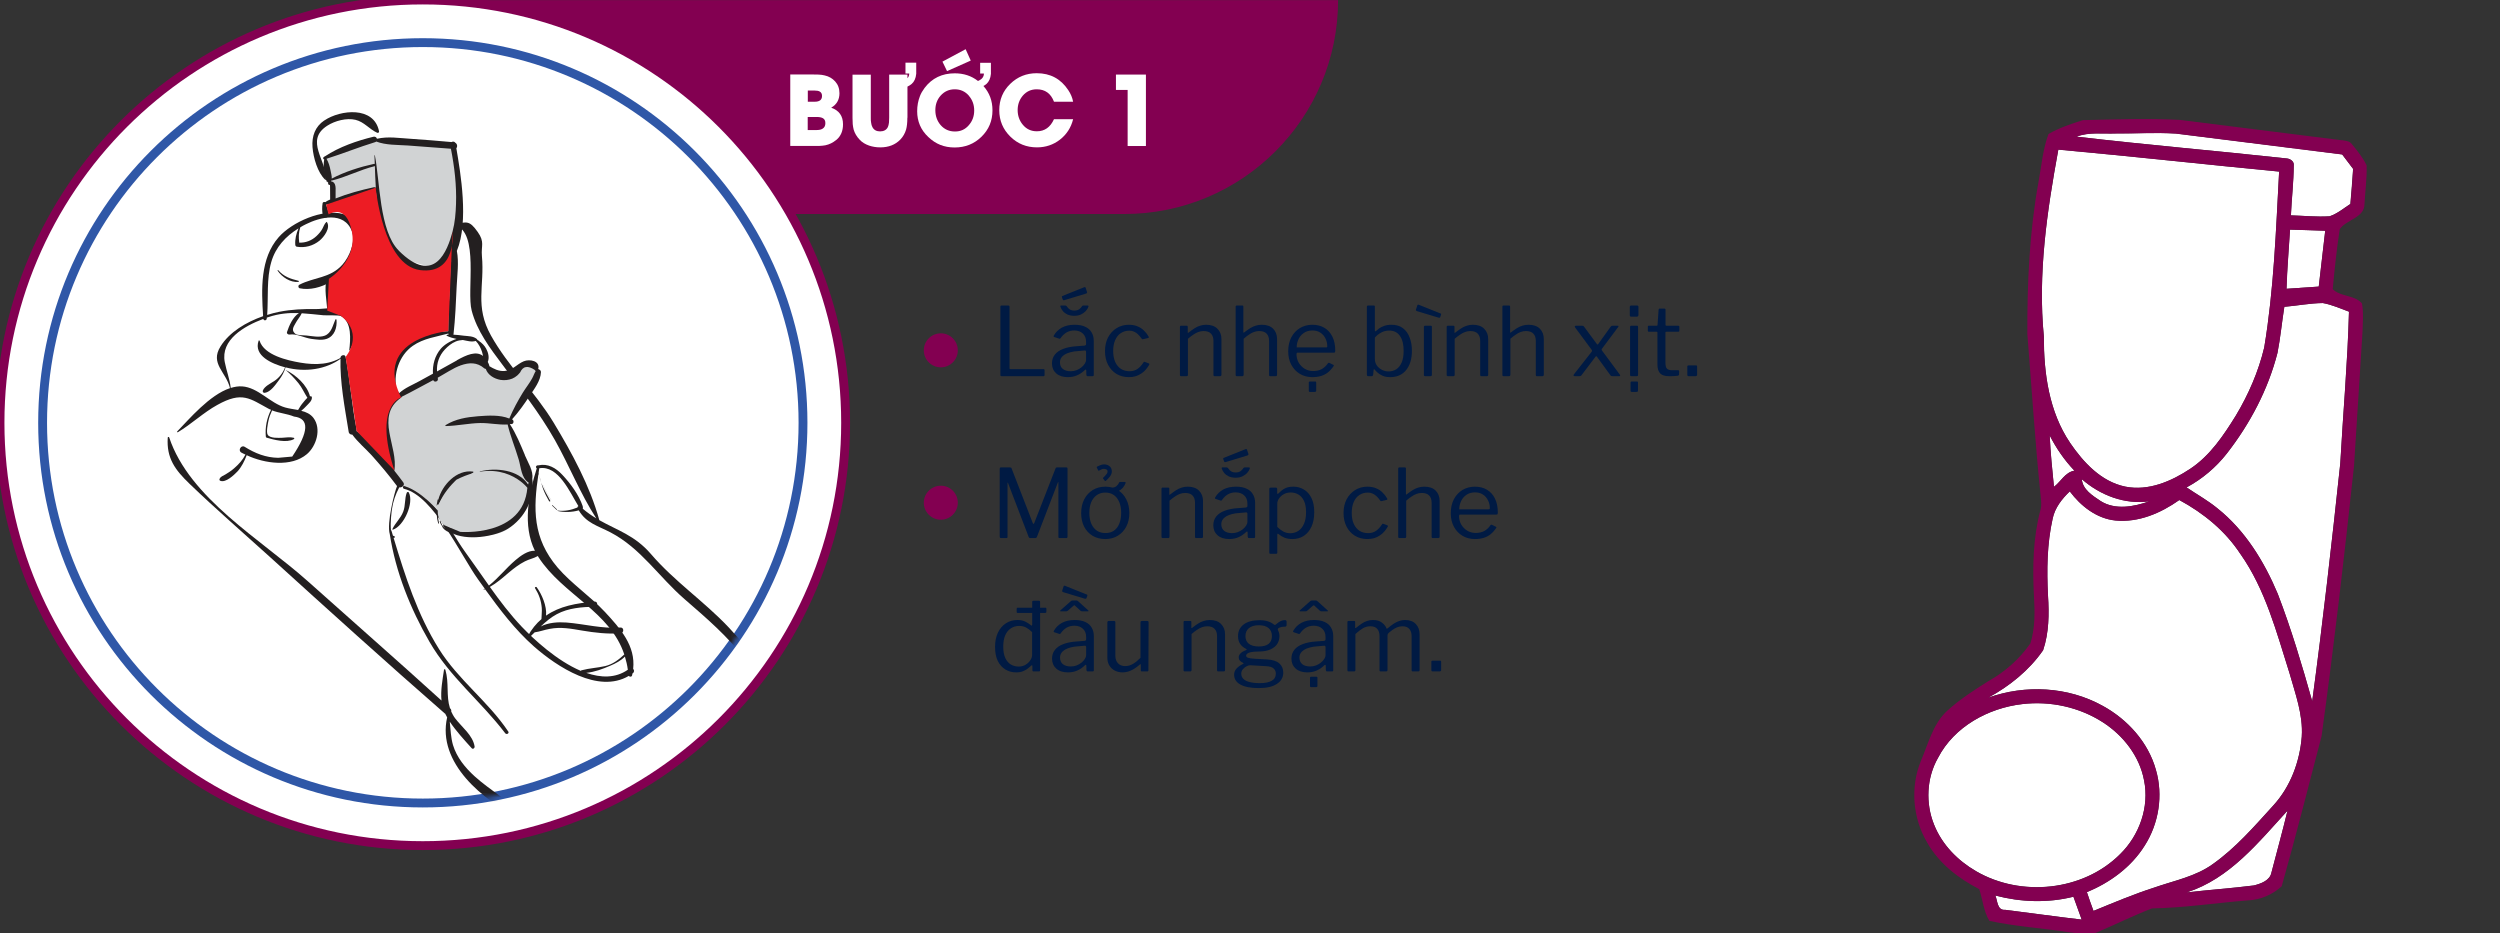 <svg width="525" height="196" viewBox="0 0 525 196" fill="none" xmlns="http://www.w3.org/2000/svg">
<rect x="0" y="0" width="525" height="196" fill="#333333" stroke="none"/>
<g clip-path="url(#clip0_8400_20429)">
<path d="M459.229 187.399C463.922 186.854 468.625 186.536 473.318 185.941C474.796 185.571 476.706 184.904 477.014 183.189C478.144 178.866 479.325 174.563 480.382 170.22C474.262 176.904 468.204 184.513 459.229 187.388V187.399Z" fill="white"/>
<path d="M419.008 188.057C419.501 189.125 419.377 191.219 421.072 191.065C426.432 191.733 431.782 192.493 437.152 193.119C436.587 191.517 436.002 189.905 435.417 188.313C430.016 189.669 424.368 189.474 419.008 188.057Z" fill="white"/>
<path d="M450.244 163.852C449.289 158.78 445.88 154.436 441.609 151.684C436.639 148.481 430.519 147.156 424.676 147.854C417.529 148.686 410.372 152.588 406.984 159.129C404.571 163.349 404.334 168.689 406.152 173.176C407.805 177.345 411.091 180.713 414.942 182.931C424.368 188.435 437.44 187.151 445.223 179.358C449.269 175.404 451.394 169.438 450.244 163.842V163.852Z" fill="white"/>
<path d="M434.708 92.991C437.511 97.098 441.228 101.144 446.311 102.192C451.168 103.167 455.984 101.083 459.958 98.444C464.127 95.671 466.951 91.43 469.548 87.241C472.198 82.815 474.282 78.01 475.484 72.988C477.527 60.779 477.948 48.375 478.615 36.032C463.151 34.554 447.718 32.829 432.254 31.422C429.882 44.329 427.92 57.534 429.214 70.668C429.194 78.369 430.303 86.471 434.718 92.991H434.708Z" fill="white"/>
<path d="M441.085 105.188C444.206 107.18 448.108 106.41 451.394 105.26C446.198 106 441.074 104.007 437.183 100.619C437.357 102.806 439.442 104.069 441.085 105.178V105.188Z" fill="white"/>
<path d="M431.33 102.233C432.798 101.124 433.661 99.174 435.632 98.835C433.538 96.647 431.823 94.132 430.437 91.441C430.601 95.046 430.97 98.639 431.33 102.233Z" fill="white"/>
<path d="M479.704 64.435C479.19 67.649 478.893 70.904 478.266 74.097C476.295 81.788 472.516 88.956 467.649 95.209C465.349 98.146 462.453 100.6 459.167 102.356C461.323 103.814 463.603 105.077 465.626 106.73C471.469 111.372 475.483 117.933 478.338 124.741C481.162 132.104 483.421 139.671 485.557 147.26C487.795 130.645 489.674 114 491.451 97.345C492.036 86.707 493.001 76.09 493.279 65.441C491.461 64.784 489.695 63.973 487.795 63.634C485.084 63.665 482.415 64.199 479.714 64.425L479.704 64.435Z" fill="white"/>
<path d="M470.493 116.351C467.32 111.484 462.72 107.736 457.647 104.994C453.766 107.746 449.094 109.759 444.247 109.296C440.294 108.886 436.946 106.267 434.646 103.177C433.003 104.758 431.525 106.616 431.052 108.896C429.861 114.205 429.8 119.698 430.077 125.11C430.323 128.919 430.282 132.883 429.05 136.528C426.123 140.769 422.016 144.055 417.519 146.509C425.302 143.716 434.266 144.178 441.536 148.203C446.773 151.058 451.127 155.853 452.739 161.675C454.29 166.984 453.355 172.899 450.388 177.55C447.574 182.068 443.107 185.324 438.24 187.336C438.671 188.661 439.144 189.975 439.626 191.279C443.836 189.564 448.026 187.788 452.359 186.391C456.518 184.923 461.015 184.091 464.671 181.463C469.507 178.043 473.409 173.515 477.373 169.161C480.998 165.208 482.949 159.94 483.37 154.642C483.667 150.062 482.014 145.677 480.792 141.334C478.071 132.749 475.751 123.795 470.503 116.33L470.493 116.351Z" fill="white"/>
<path d="M456.837 28.043C452.658 27.786 448.478 28.064 444.289 28.022C441.537 28.135 438.682 27.684 436.054 28.69C450.748 30.415 465.503 31.668 480.208 33.27C480.947 33.321 481.81 33.906 481.676 34.748C481.656 38.239 481.235 41.731 481.081 45.222C483.781 45.294 486.492 45.592 489.203 45.417C490.825 44.883 492.15 43.743 493.567 42.829C493.803 40.375 493.957 37.911 494.142 35.447C493.372 34.43 492.622 33.424 491.842 32.417C480.167 30.949 468.502 29.48 456.827 28.022L456.837 28.043Z" fill="white"/>
<path d="M480.896 48.222C480.649 52.37 480.279 56.498 480.156 60.646C482.415 60.503 484.674 60.359 486.933 60.184C487.365 56.272 487.847 52.37 488.289 48.458C485.824 48.355 483.36 48.283 480.906 48.222H480.896Z" fill="white"/>
<path d="M491.821 29.46C480.433 28.043 469.046 26.616 457.658 25.168C450.922 24.84 444.135 25.066 437.399 25.23C434.934 26.01 432.429 26.842 430.19 28.136C428.979 31.36 428.722 34.851 428.085 38.219C426.175 48.734 425.703 59.454 425.744 70.133C426.658 81.501 427.366 92.888 428.547 104.245C428.619 105.169 428.783 106.134 428.506 107.059C426.915 112.953 426.822 119.134 427.13 125.182C427.336 128.489 427.377 131.908 426.391 135.101C424.122 138.367 421.041 141.098 417.56 143.039C414.51 144.949 411.471 146.92 408.811 149.354C405.895 152.116 404.951 156.131 403.431 159.694C401.11 165.239 401.665 171.811 404.714 176.955C407.179 181.309 411.255 184.462 415.64 186.721C416.369 188.918 416.554 191.382 417.776 193.385C423.249 194.566 428.896 194.904 434.431 195.767C436.32 195.89 438.354 196.701 440.181 195.87C444.104 194.216 447.934 192.296 451.908 190.766C458.644 190.653 465.329 189.606 472.044 189.082C474.652 188.98 477.26 187.881 479.16 186.104C482.117 175.651 484.777 165.106 487.529 154.591C490.127 135.738 492.314 116.834 494.337 97.909C494.953 88.627 495.507 79.344 496.103 70.051C496.165 67.946 496.38 65.8 496.011 63.716C494.47 61.919 491.503 62.36 489.87 60.717C490.26 56.518 490.702 52.287 491.349 48.118C492.776 46.054 496.586 45.767 496.544 42.789C496.688 40.109 497.078 37.418 496.986 34.728C496.206 33.075 495.025 31.648 493.875 30.251C493.402 29.573 492.519 29.573 491.811 29.44L491.821 29.46ZM432.254 31.422C447.718 32.828 463.152 34.553 478.616 36.032C477.948 48.375 477.517 60.769 475.484 72.988C474.283 78.009 472.198 82.815 469.549 87.241C466.961 91.43 464.127 95.671 459.958 98.443C455.984 101.082 451.169 103.167 446.312 102.191C441.229 101.144 437.512 97.098 434.708 92.991C430.293 86.47 429.184 78.379 429.204 70.667C427.921 57.524 429.872 44.329 432.244 31.422H432.254ZM451.394 105.272C448.119 106.422 444.217 107.182 441.085 105.2C439.442 104.091 437.358 102.828 437.183 100.641C441.075 104.029 446.199 106.011 451.394 105.282V105.272ZM435.632 98.844C433.671 99.183 432.809 101.134 431.33 102.243C430.971 98.649 430.601 95.055 430.437 91.451C431.813 94.141 433.527 96.657 435.632 98.844ZM421.082 191.064C419.378 191.218 419.501 189.123 419.018 188.055C424.389 189.472 430.026 189.657 435.427 188.312C436.002 189.914 436.587 191.516 437.162 193.118C431.792 192.491 426.442 191.732 421.082 191.064ZM414.952 182.942C411.112 180.724 407.815 177.356 406.162 173.187C404.345 168.7 404.571 163.36 406.994 159.14C410.383 152.599 417.529 148.687 424.686 147.865C430.529 147.167 436.659 148.481 441.619 151.695C445.891 154.457 449.3 158.791 450.255 163.863C451.405 169.459 449.279 175.415 445.233 179.379C437.45 187.172 424.378 188.456 414.952 182.952V182.942ZM477.014 183.199C476.716 184.913 474.796 185.571 473.317 185.95C468.635 186.546 463.922 186.864 459.229 187.409C468.204 184.544 474.262 176.925 480.382 170.24C479.324 174.573 478.144 178.886 477.014 183.209V183.199ZM483.38 154.663C482.959 159.961 481.019 165.229 477.384 169.182C473.43 173.536 469.518 178.064 464.682 181.484C461.026 184.123 456.529 184.944 452.37 186.413C448.037 187.799 443.847 189.585 439.637 191.3C439.155 189.986 438.682 188.672 438.251 187.357C443.118 185.355 447.585 182.09 450.398 177.571C453.366 172.92 454.3 167.005 452.75 161.697C451.138 155.874 446.784 151.079 441.547 148.224C434.277 144.189 425.313 143.737 417.529 146.53C422.017 144.076 426.134 140.78 429.061 136.549C430.293 132.894 430.334 128.94 430.088 125.131C429.81 119.719 429.872 114.226 431.063 108.917C431.535 106.638 433.014 104.769 434.657 103.198C436.967 106.288 440.305 108.917 444.258 109.318C449.105 109.78 453.777 107.767 457.658 105.015C462.731 107.746 467.341 111.505 470.504 116.372C475.751 123.837 478.072 132.791 480.793 141.375C482.015 145.719 483.668 150.093 483.37 154.683L483.38 154.663ZM493.289 65.441C493.012 76.089 492.047 86.707 491.462 97.345C489.685 114 487.806 130.655 485.568 147.259C483.432 139.671 481.173 132.103 478.349 124.741C475.494 117.933 471.49 111.371 465.637 106.73C463.624 105.077 461.334 103.814 459.178 102.356C462.464 100.589 465.37 98.146 467.66 95.209C472.527 88.955 476.305 81.788 478.277 74.097C478.903 70.904 479.201 67.648 479.715 64.434C482.405 64.198 485.085 63.675 487.796 63.644C489.695 63.972 491.472 64.794 493.279 65.451L493.289 65.441ZM480.177 60.645C480.3 56.497 480.67 52.359 480.916 48.221C483.37 48.282 485.835 48.364 488.299 48.457C487.857 52.369 487.385 56.271 486.944 60.183C484.684 60.358 482.425 60.502 480.166 60.645H480.177ZM493.587 42.84C492.17 43.754 490.846 44.894 489.223 45.428C486.512 45.602 483.801 45.304 481.101 45.233C481.255 41.741 481.676 38.25 481.696 34.759C481.82 33.917 480.957 33.332 480.228 33.28C465.524 31.678 450.768 30.426 436.074 28.701C438.703 27.694 441.557 28.146 444.309 28.033C448.499 28.064 452.678 27.797 456.857 28.054C468.532 29.512 480.197 30.98 491.872 32.449C492.643 33.455 493.402 34.461 494.172 35.478C493.998 37.942 493.834 40.407 493.597 42.861L493.587 42.84Z" fill="#830051"/>
<path d="M88.79 177.58C137.827 177.58 177.58 137.827 177.58 88.79C177.58 39.753 137.827 0 88.79 0C39.753 0 0 39.753 0 88.79C0 137.827 39.753 177.58 88.79 177.58Z" fill="white" stroke="#830051" stroke-width="1.86" stroke-miterlimit="10"/>
<path d="M88.79 168.632C132.885 168.632 168.631 132.886 168.631 88.791C168.631 44.696 132.885 8.95 88.79 8.95C44.695 8.95 8.949 44.696 8.949 88.791C8.949 132.886 44.695 168.632 88.79 168.632Z" stroke="#2F57A7" stroke-width="1.86" stroke-miterlimit="10"/>
<mask id="mask0_8400_20429" style="mask-type:luminance" maskUnits="userSpaceOnUse" x="8" y="8" width="161" height="161">
<path d="M88.79 168.63C132.885 168.63 168.631 132.884 168.631 88.789C168.631 44.694 132.885 8.948 88.79 8.948C44.695 8.948 8.949 44.694 8.949 88.789C8.949 132.884 44.695 168.63 88.79 168.63Z" fill="white"/>
</mask>
<g mask="url(#mask0_8400_20429)">
<path d="M115.352 105.265C115.418 105.397 115.637 105.265 115.549 105.156C114.935 104.037 114.168 102.721 113.663 101.383C113.773 101.821 113.904 102.26 114.058 102.699C114.409 103.598 114.848 104.454 115.33 105.287L115.352 105.265Z" fill="#231F20"/>
<path d="M113.246 99.87C113.334 100.375 113.487 100.879 113.663 101.384C113.531 100.879 113.4 100.375 113.246 99.87Z" fill="#231F20"/>
<path d="M168.498 151.481C163.651 144.901 158.65 137.706 153.013 131.74C147.858 126.278 141.651 122.111 136.694 116.342C133.316 112.416 129.609 111.363 125.858 109.235C123.884 102.041 120.111 95.132 116.273 88.771C112.391 82.344 106.732 76.97 103.112 70.478C99.647 64.292 101.796 60.124 101.204 53.785C101.007 51.592 101.84 50.868 100.327 48.719C98.55 46.218 98.046 46.591 95.501 47.074C95.413 47.074 95.413 47.227 95.501 47.249C100.743 48.719 97.936 61.024 99.055 65.235C100.173 69.512 102.893 73.11 105.503 76.575C109.386 81.774 113.312 86.731 116.514 92.39C119.563 97.786 121.844 103.664 125.222 108.863C124.279 108.292 123.314 107.634 122.371 106.823C122.436 106.713 122.458 106.581 122.371 106.494C122.371 106.428 122.415 106.384 122.371 106.296C121.537 103.883 119.826 101.558 118.093 99.716C116.734 98.268 115.067 97.281 113.071 97.72C113.049 97.72 113.005 97.72 112.983 97.72C112.917 97.72 112.851 97.72 112.785 97.764C112.478 97.852 112.5 98.224 112.72 98.356C110.987 103.84 109.715 110.31 112.325 115.662C110.877 115.574 109.32 116.715 108.267 117.614C106.293 119.281 104.714 121.343 102.674 122.966C100.985 120.597 99.34 118.185 97.651 115.86C94.426 111.429 90.895 103.225 85.038 101.997C84.622 101.909 84.424 102.545 84.863 102.655C91.092 104.169 96.773 116.627 100.393 121.672C100.853 122.33 101.336 122.966 101.796 123.624C101.709 123.69 101.621 123.778 101.511 123.844C101.489 123.844 101.511 123.909 101.533 123.888C101.643 123.844 101.752 123.778 101.862 123.734C104.955 128.011 108.157 132.244 112.127 135.754C116.997 140.031 125.639 145.734 132.044 141.939C132.241 142.181 132.658 142.181 132.746 141.808C132.768 141.676 132.789 141.567 132.811 141.435C132.811 141.435 132.855 141.413 132.877 141.391C133.25 141.106 133.206 140.711 132.965 140.47C133.491 135.644 130.333 132.047 126.999 128.472C123.95 125.204 119.98 122.55 117.106 119.194C111.82 112.986 111.974 106.845 113.071 99.54C113.114 99.65 113.158 99.76 113.18 99.87C113.136 99.65 113.114 99.431 113.114 99.233C113.158 98.926 113.202 98.641 113.246 98.334C117.26 97.654 119.695 103.423 121.471 106.296C121.34 106.318 121.252 106.45 121.252 106.581C119.892 107.13 118.598 107.393 117.085 107.217C117.041 107.217 117.019 107.283 117.085 107.305C118.488 107.612 120.111 107.59 121.537 107.174C123.16 109.872 125.42 110.354 128.205 111.802C134.588 115.136 138.383 121.168 143.757 125.818C148.516 129.941 152.684 133.517 156.566 138.496C162.861 146.524 172.578 155.561 172.754 166.418C172.754 166.835 173.412 166.945 173.5 166.528C174.838 160.518 172.03 156.372 168.455 151.481H168.498ZM131.846 140.645C129.236 142.466 126.165 142.356 123.116 141.303C124.915 141.106 126.45 140.536 128.183 139.79C129.258 139.329 130.399 138.737 131.232 137.882C131.495 138.759 131.715 139.658 131.846 140.645ZM112.939 116.737C112.939 116.737 113.049 116.912 113.092 117.022C118.203 124.897 128.117 128.406 131.101 137.443C129.938 138.518 128.732 139.483 127.087 139.878C125.463 140.251 123.774 140.316 122.151 140.755C122.064 140.755 122.02 140.821 121.976 140.887C116.953 138.759 112.127 134.284 109.561 131.608C107.126 129.042 104.955 126.169 102.871 123.251C104.319 122.44 105.525 121.365 106.841 120.246C107.916 119.347 108.991 118.514 110.241 117.878C111.14 117.417 112.083 117.263 112.917 116.781L112.939 116.737Z" fill="#231F20"/>
<path d="M114.102 101.886C114.102 101.886 114.058 101.886 114.08 101.886C114.519 102.961 115.067 103.991 115.725 104.957C115.725 104.957 115.769 104.957 115.747 104.957C115.089 103.991 114.541 102.982 114.102 101.908V101.886Z" fill="#231F20"/>
<path d="M116.011 106.075C116.011 106.075 115.879 106.097 115.923 106.163L116.888 107.084C116.888 107.084 117.02 107.062 116.976 106.996L116.011 106.075Z" fill="#231F20"/>
<path d="M106.711 153.585C102.477 147.267 96.248 142.793 92.19 136.3C87.65 129.04 85.105 121.056 82.649 112.94C82.693 112.94 82.737 112.962 82.78 112.94C83 112.918 82.934 112.567 82.737 112.567C82.649 112.567 82.583 112.524 82.517 112.48C82.407 112.151 82.32 111.8 82.21 111.471C82.188 111.405 82.144 111.339 82.1 111.317C81.925 109.76 82.254 107.281 82.32 106.864C82.561 105.285 83.066 103.816 83.811 102.412C83.965 102.105 83.482 101.842 83.351 102.149C82.868 103.267 81.157 109.891 81.859 112.195C83.087 120.135 86.18 127.834 90.194 134.787C94.471 142.201 100.964 147.246 106.097 153.979C106.382 154.352 106.996 154.001 106.733 153.606L106.711 153.585Z" fill="#231F20"/>
<path d="M85.85 103.423C85.74 103.226 85.477 103.313 85.411 103.489C84.951 104.717 85.17 106.143 84.687 107.415C84.161 108.841 83.02 109.784 82.406 111.1C82.384 111.166 82.406 111.253 82.516 111.232C84.819 110.486 86.99 105.594 85.85 103.423Z" fill="#231F20"/>
<path d="M109.737 171.311C106.798 168.042 102.915 165.959 99.669 163.019C97.695 161.221 95.918 159.071 95.129 156.461C94.668 154.882 94.624 153.193 94.449 151.548C95.787 153.544 97.585 155.496 99.055 157.119C99.318 157.426 99.713 157.097 99.669 156.768C99.296 154.399 96.993 152.71 95.611 150.89C95.239 150.407 94.975 149.903 94.756 149.42C94.8 149.201 94.756 148.96 94.537 148.762C94.537 148.762 94.493 148.74 94.493 148.718C93.659 146.13 94.339 143.454 93.528 140.647C93.484 140.515 93.264 140.493 93.242 140.647C92.935 142.73 92.497 144.989 92.716 147.117C83.416 138.672 73.962 130.403 64.596 122.024C54.879 113.338 39.789 104.674 35.533 91.865C35.468 91.689 35.226 91.733 35.226 91.909C34.941 96.23 36.784 98.686 39.789 101.582C45.228 106.824 51.085 111.891 56.7 116.979C68.852 128.012 81.047 139.045 93.418 149.837C93.418 149.837 93.462 149.837 93.484 149.859C93.615 150.122 93.747 150.385 93.9 150.649C91.729 160.212 101.512 168.196 109.254 171.859C109.627 172.034 109.978 171.596 109.693 171.289L109.737 171.311Z" fill="#231F20"/>
<path d="M130.29 131.782C126.385 132.067 122.788 131.036 118.95 130.729C117.151 130.598 115.155 130.729 113.554 131.563C114.585 130.576 115.66 129.655 116.932 128.975C119.388 127.659 122.174 127.483 124.894 127.395C125.574 127.395 125.574 126.277 124.894 126.343C121.011 126.65 117.48 127.308 114.672 129.282C114.87 127.242 113.751 124.763 112.72 123.338C112.567 123.118 112.216 123.338 112.369 123.535C113.181 124.829 113.642 126.145 113.773 127.659C113.839 128.448 113.707 129.216 113.707 130.006C112.611 130.949 111.624 132.133 110.812 133.647C110.702 133.844 110.966 134.063 111.141 133.888C111.536 133.537 111.909 133.164 112.282 132.791C113.378 132.638 114.322 132.265 115.418 132.067C117.765 131.607 119.915 132.023 122.24 132.418C124.96 132.879 127.526 133.164 130.29 133.011C131.079 132.967 131.079 131.716 130.29 131.782Z" fill="#231F20"/>
<path d="M72.295 74.666C69.553 76.619 66.285 76.706 63.083 76.158C60.385 75.697 55.472 74.601 54.507 71.552C54.485 71.442 54.331 71.464 54.309 71.552C53.19 74.732 57.16 76.421 59.88 77.145C59.42 78.286 58.652 79.317 57.621 79.996C56.831 80.523 55.603 81.093 55.208 81.971C55.077 82.278 55.296 82.541 55.603 82.497C56.853 82.322 57.862 80.764 58.564 79.843C59.2 79.01 59.683 78.132 59.968 77.145C60.275 77.211 60.56 77.299 60.802 77.342C64.859 78.176 69.18 77.408 72.339 74.71C72.383 74.688 72.339 74.623 72.295 74.644V74.666Z" fill="#231F20"/>
<path d="M72.931 65.06C71.528 64.227 67.93 64.929 66.307 64.907C63.653 64.863 61.24 64.973 58.63 65.477C57.819 65.631 56.963 65.872 56.108 66.135C56.371 62.494 55.954 58.524 56.963 55.036C57.862 51.9 60.012 49.597 62.688 47.952C62.206 49.048 61.92 50.277 62.008 51.395C62.008 51.571 62.14 51.79 62.337 51.812C64.048 52.097 65.737 51.637 67.097 50.54C68.04 49.772 69.466 47.864 68.654 46.636C68.632 46.592 68.566 46.57 68.523 46.636C68.106 47.03 67.974 47.535 67.711 48.017C67.404 48.61 66.943 49.114 66.461 49.575C65.452 50.518 64.201 51.001 62.842 50.957C62.688 49.794 62.71 48.807 63.061 47.732C63.456 47.491 63.85 47.272 64.267 47.074C67.053 45.692 72.273 44.179 73.94 48.654C74.73 50.803 73.304 54.028 71.922 55.563C69.356 58.458 65.978 58.173 62.864 59.796C62.556 59.95 62.622 60.476 62.951 60.542C67.163 61.419 72.317 58.129 74.204 54.4C75.673 51.483 75.849 46.022 72.054 44.947C67.799 43.74 61.306 46.636 58.52 49.816C54.594 54.291 54.901 60.761 55.252 66.398C51.721 67.627 48.167 69.733 46.303 72.759C44.044 76.379 47.488 78.089 48.299 81.511C44 82.937 39.745 88.004 37.222 90.592C37.135 90.68 37.244 90.855 37.354 90.767C40.205 89.057 42.75 86.622 45.623 85.043C50.887 82.103 52.445 83.705 56.481 85.876C56.634 85.964 56.766 85.986 56.919 86.052C56.042 87.806 55.647 89.715 55.823 91.689C55.823 91.798 55.888 91.864 55.976 91.908C57.577 92.369 60.166 93.07 61.723 92.215C61.855 92.149 61.811 91.952 61.679 91.93C60.889 91.733 60.1 91.886 59.288 91.93C58.477 91.952 56.7 92.084 56.217 91.294C55.867 90.724 56.261 88.925 56.371 88.377C56.525 87.609 56.81 86.885 57.139 86.183C58.652 86.775 60.253 86.863 61.745 87.477C65.013 87.872 64.882 90.658 61.372 95.878C60.385 95.966 59.398 96.054 58.411 96.141C55.823 96.097 53.563 95.198 51.392 93.838C50.624 93.356 49.9 94.606 50.69 95.045C50.953 95.198 51.26 95.33 51.545 95.461C50.953 96.602 50.185 97.457 49.176 98.335C48.606 98.839 47.97 99.256 47.312 99.651C46.83 99.936 46.347 100.046 46.106 100.572C46.04 100.748 46.106 100.901 46.259 100.967C47.4 101.428 49.111 99.782 49.856 99.015C50.712 98.094 51.348 96.821 51.809 95.593C55.581 97.37 61.175 98.137 64.443 95.374C66.439 93.685 67.557 90.066 65.825 87.762C65.189 86.929 64.267 86.512 63.258 86.271C63.653 85.942 64.026 85.613 64.377 85.218C64.859 84.692 65.54 84.187 65.496 83.441C65.496 83.332 65.386 83.2 65.254 83.2C65.189 83.2 65.145 83.244 65.101 83.244C64.509 80.831 62.118 78.747 60.034 77.716C60.034 77.716 60.012 77.716 60.034 77.739C60.999 78.55 61.877 79.493 62.666 80.458C63.434 81.401 63.894 82.52 64.552 83.529C64.245 83.792 63.982 84.165 63.697 84.494C63.258 84.999 62.907 85.547 62.6 86.095C61.657 85.92 60.714 85.81 59.88 85.569C56.678 84.648 54.221 81.358 50.822 81.138C50.032 81.094 49.242 81.226 48.453 81.467C48.255 79.625 47.553 77.87 47.202 76.049C46.303 71.356 51.216 68.504 55.296 66.969C55.362 67.385 55.954 67.364 56.02 66.925C56.02 66.859 56.02 66.771 56.02 66.706C56.13 66.662 56.239 66.618 56.349 66.596C58.652 65.828 60.692 65.675 62.776 65.74C61.504 66.574 60.714 68.373 60.275 69.71C60.166 70.061 60.517 70.303 60.824 70.259C62.227 70.018 63.938 70.961 65.342 71.158C66.395 71.29 67.579 71.509 68.61 71.158C70.277 70.566 70.804 68.789 70.672 67.166C70.672 67.056 70.475 66.969 70.431 67.1C69.882 68.307 69.619 69.974 68.172 70.5C67.053 70.917 65.452 70.566 64.333 70.456C63.785 70.391 62.469 70.456 62.03 70.105C61.109 69.36 61.635 68.658 62.03 67.934C62.425 67.166 63.017 66.552 63.368 65.784C64.816 65.872 66.285 66.047 67.886 66.201C68.632 66.267 71.133 66.135 71.593 66.376C73.962 67.605 73.589 71.421 73.348 73.505C73.348 73.571 73.458 73.593 73.48 73.549C74.752 71.29 75.739 66.793 72.888 65.104L72.931 65.06Z" fill="#231F20"/>
<path d="M62.666 58.961C60.977 58.544 59.617 58.106 58.433 56.746C58.367 56.68 58.235 56.768 58.301 56.855C59.222 58.193 60.955 59.356 62.644 59.202C62.776 59.202 62.82 59.005 62.666 58.961Z" fill="#231F20"/>
<path d="M68.106 25.292C66.175 26.586 65.451 28.604 65.627 30.907C65.802 33.101 66.68 36.259 68.325 37.773C68.369 37.816 68.413 37.773 68.435 37.729C68.764 33.846 63.85 29.503 68.742 26.389C70.343 25.358 72.799 24.722 74.642 25.16C76.484 25.599 77.559 27.134 79.204 27.88C79.424 27.968 79.643 27.814 79.599 27.573C78.546 22.243 71.462 23.033 68.127 25.292H68.106Z" fill="#231F20"/>
<path d="M69.093 58.544C68.983 58.325 68.676 58.391 68.61 58.61C68.04 60.628 68.61 63.194 68.742 65.256C68.808 66.178 70.277 66.178 70.189 65.256C69.97 63.173 70.014 60.453 69.093 58.566V58.544Z" fill="#231F20"/>
<path d="M92.233 108.182C92.233 108.182 92.168 108.291 92.233 108.291C92.299 108.291 92.299 108.182 92.233 108.182Z" fill="#231F20"/>
<path d="M95.106 112.438C95.106 112.438 94.931 112.438 94.975 112.504L95.435 113.206C95.435 113.206 95.655 113.206 95.589 113.118C95.435 112.877 95.26 112.657 95.106 112.416V112.438Z" fill="#231F20"/>
<path d="M92.037 106.384C92.037 106.384 91.927 106.252 91.905 106.34C91.62 107.546 91.664 108.687 92.015 109.893C92.037 110.003 92.212 109.959 92.19 109.849C91.927 108.709 91.905 107.546 92.058 106.384H92.037Z" fill="#231F20"/>
<path d="M84.25 83.484C84.25 83.484 80.126 79.141 85.478 72.824C90.83 66.507 95.195 70.236 95.195 70.236L100.438 71.486L102.434 75.982L94.252 76.991L84.25 83.484Z" fill="white"/>
<path d="M84.271 101.886L82.165 98.815L81.397 87.606L83.328 82.737L99.406 75.564L102.893 77.999H108.267C108.267 77.999 111.886 75.696 112.5 77.824C113.114 79.951 106.556 88.813 106.556 88.813L111.053 101.271C111.053 101.271 111.162 112.217 102.103 112.414C93.045 112.611 92.343 107.676 92.343 107.676C92.343 107.676 88.285 102.697 84.271 101.908V101.886Z" fill="#D1D3D4"/>
<path d="M68.236 32.794L79.16 29.109L95.588 29.921C95.588 29.921 97.694 45.933 94.93 51.022C92.167 56.111 92.32 56.681 89.469 55.803C86.617 54.926 80.717 54.751 78.787 40.515L69.355 41.897L70.342 38.695L68.39 36.479L68.258 32.816L68.236 32.794Z" fill="#D1D3D4"/>
<path d="M99.319 99.036C95.941 98.554 92.848 101.8 92.037 104.958C92.037 104.893 91.927 104.849 91.905 104.937C91.839 105.331 91.751 105.726 91.686 106.121C91.686 106.187 91.751 106.209 91.773 106.143L91.839 105.836V105.88C91.839 105.989 92.015 106.033 92.058 105.946C92.87 104.498 93.879 103.028 95.151 101.953C96.423 100.879 98.003 100.199 99.363 99.255C99.428 99.212 99.45 99.058 99.341 99.036H99.319Z" fill="#231F20"/>
<path d="M110.242 95.591C109.321 93.398 108.377 91.051 107.061 89.055C107.193 89.055 107.324 89.055 107.456 89.055C107.917 88.989 107.961 88.287 107.588 88.09C107.588 88.09 107.544 88.09 107.522 88.068C108.86 86.598 110.088 84.865 111.185 83.198C112.172 81.707 113.532 79.996 113.598 78.153C113.598 77.956 113.488 77.715 113.291 77.627C113.203 77.583 113.115 77.539 113.027 77.496C113.488 75.785 111.251 75.346 109.979 75.872C108.509 76.487 107.61 77.825 105.899 77.912C104.714 77.978 103.705 77.474 102.74 76.881C102.74 76.816 102.762 76.772 102.74 76.706C102.652 76.443 102.543 76.223 102.433 76.004C102.806 75.127 102.543 74.052 102.104 73.24C101.731 72.538 101.205 72.034 100.569 71.595C100.569 71.507 100.503 71.486 100.437 71.507C100.371 71.464 100.284 71.398 100.218 71.354C100.218 71.31 100.218 71.244 100.152 71.2C99.384 70.564 98.375 70.608 97.41 70.498C96.664 70.411 95.941 70.301 95.195 70.279C95.195 70.235 95.239 70.235 95.239 70.191C95.612 66.879 95.743 63.545 95.897 60.211C96.006 57.733 96.401 55.123 95.941 52.688C98.485 46.524 96.708 36.259 95.831 31.126C96.116 30.797 96.028 30.183 95.59 29.964C95.436 29.701 95.085 29.679 94.822 29.832C91.992 29.591 89.163 29.328 86.311 29.152C83.986 29.021 81.42 28.582 79.161 29.152C79.095 28.867 78.81 28.626 78.437 28.714C75.037 29.525 71.177 30.863 68.238 32.837C68.216 32.837 68.172 32.815 68.172 32.837C68.172 32.837 68.172 32.837 68.172 32.859C68.106 32.903 68.04 32.947 67.974 32.991C67.777 33.144 67.865 33.451 68.084 33.473C67.952 34.241 67.93 34.987 68.084 35.82C68.194 36.566 68.172 37.509 68.654 38.08C68.611 38.08 68.588 38.123 68.545 38.145C68.523 38.145 68.545 38.211 68.567 38.189C68.611 38.189 68.676 38.167 68.72 38.145C68.786 38.211 68.83 38.299 68.918 38.365C68.918 38.365 68.918 38.365 68.939 38.365C68.808 38.606 69.005 38.913 69.29 38.825C69.334 38.825 69.312 41.041 69.334 41.896C68.983 42.05 68.632 42.203 68.347 42.444C68.281 42.444 68.216 42.444 68.15 42.422C67.996 42.401 67.799 42.466 67.755 42.642C67.602 43.453 67.623 44.397 67.799 45.23C67.952 45.91 69.049 45.757 69.005 45.077C68.961 44.375 68.764 43.651 68.479 42.993C68.874 42.927 69.29 42.861 69.685 42.795C69.751 42.795 69.751 42.752 69.751 42.708C69.97 42.795 70.168 42.752 70.278 42.554C73.085 41.808 75.871 41.041 78.744 40.536C78.832 40.536 78.898 40.492 78.963 40.448C79.578 48.52 81.596 58.456 89.58 57.667C91.927 57.426 93.572 56.329 94.734 54.728C94.515 56.548 94.537 58.435 94.449 60.189C94.274 63.304 94.12 66.419 94.12 69.555C87.233 69.555 79.27 74.578 83.197 82.189C83.197 82.299 83.175 82.409 83.153 82.518C83.153 82.606 83.219 82.694 83.284 82.76C83.328 82.782 83.372 82.826 83.416 82.847C81.179 84.361 80.17 86.489 80.148 89.23C80.148 91.358 80.389 94.451 81.223 96.885C80.718 96.293 80.236 95.701 79.731 95.131C78.305 93.595 76.726 91.687 74.884 90.525C74.884 90.415 74.906 90.305 74.884 90.174C73.875 85.15 73.546 79.996 72.581 74.973C72.471 74.359 71.528 74.534 71.506 75.127C71.352 80.281 72.405 85.589 73.217 90.656C73.282 91.117 73.633 91.292 73.984 91.27C75.147 92.871 76.77 94.209 78.086 95.657C79.929 97.719 81.705 99.825 83.35 102.04C83.921 102.808 85.259 102.062 84.666 101.272C84.052 100.439 83.438 99.627 82.802 98.838C83.723 93.88 78.656 87.454 84.206 83.527C84.293 83.462 84.337 83.396 84.381 83.308C86.618 82.211 88.79 80.961 90.983 79.82C91.159 80.391 92.124 80.128 91.949 79.492C91.949 79.426 91.949 79.36 91.927 79.316C94.954 77.627 98.682 74.732 101.687 77.342C101.775 77.43 101.885 77.452 102.016 77.474C102.433 78.746 103.749 79.535 105.109 79.777C105.921 79.908 106.798 79.82 107.566 79.513C107.961 79.338 108.29 79.141 108.619 78.855C108.838 78.658 109.035 78.439 109.233 78.197C109.825 76.881 110.856 76.706 112.304 77.693C112.347 77.803 112.413 77.868 112.501 77.912C112.194 78.395 112.04 78.943 111.755 79.448C111.185 80.501 110.417 81.444 109.781 82.475C108.75 84.163 107.719 86.05 106.952 87.892C104.978 87.081 102.477 87.256 100.393 87.41C97.959 87.607 95.656 87.98 93.572 89.274C93.484 89.318 93.528 89.472 93.616 89.472C96.05 89.428 98.441 88.879 100.876 88.835C102.806 88.814 104.692 89.252 106.601 89.143C107.193 91.621 108.202 94.056 108.926 96.491C109.408 98.136 109.474 100.395 111.009 101.338C110.988 101.492 110.922 101.623 110.9 101.755C108.904 98.618 104.078 98.158 100.832 98.991C100.678 99.035 100.744 99.232 100.898 99.21C102.674 98.903 104.605 99.123 106.316 99.759C107.917 100.373 109.013 101.514 110.439 102.435C110.527 102.501 110.615 102.501 110.702 102.479C108.531 109.322 101.38 112.876 94.054 110.594C93.857 110.485 93.659 110.397 93.396 110.331C93.374 110.331 93.352 110.331 93.352 110.353C93.287 110.331 93.221 110.309 93.155 110.287C93.067 110.265 92.98 110.375 93.045 110.441C93.177 110.638 93.352 110.836 93.528 111.011C93.44 110.945 93.352 110.858 93.265 110.792C92.914 110.419 92.672 109.98 92.519 109.432C92.497 109.322 92.321 109.366 92.343 109.476C92.453 109.892 92.65 110.265 92.892 110.572C92.892 110.572 92.848 110.616 92.892 110.66C93.111 111.055 93.462 111.34 93.835 111.538C93.835 111.581 93.835 111.625 93.879 111.625C93.901 111.625 93.901 111.603 93.923 111.581C94.142 111.691 94.339 111.801 94.559 111.867C94.603 111.867 94.624 111.867 94.647 111.823C97.959 113.687 103.925 112.7 106.623 111.055C110.198 108.862 112.369 104.65 111.777 100.526C112.062 98.903 110.834 97.061 110.22 95.591H110.242ZM78.459 39.33C75.761 39.922 73.041 40.646 70.475 41.677C70.475 41.238 70.475 40.821 70.475 40.383C70.475 39.834 70.541 39.198 70.321 38.672C70.168 38.321 69.839 38.08 69.51 38.058C69.51 38.014 69.51 37.992 69.554 37.948C72.646 37.224 75.586 35.645 78.678 34.899C78.7 34.899 78.7 34.877 78.722 34.855C78.766 36.193 78.81 37.751 78.92 39.417C78.788 39.33 78.634 39.286 78.459 39.33ZM83.723 52.6C79.643 48.542 79.775 37.86 78.722 32.618C78.722 32.574 78.634 32.574 78.634 32.618C78.656 33.144 78.678 33.758 78.7 34.438C78.656 34.416 78.591 34.395 78.525 34.416C75.629 35.053 72.383 36.062 69.663 37.509C69.707 36.983 69.532 36.413 69.422 35.842C69.247 34.899 69.005 34.109 68.567 33.342C71.988 32.267 75.322 30.907 78.766 29.854C78.876 29.832 78.942 29.766 79.007 29.723C81.091 30.512 83.46 30.402 85.675 30.556C88.68 30.797 91.685 30.995 94.69 31.236C95.436 35.031 95.897 38.935 95.765 42.817C95.699 44.748 95.546 46.722 95.041 48.608C93.988 52.622 91.247 60.123 83.723 52.622V52.6ZM90.896 78.483C89.975 78.987 89.031 79.513 88.11 80.018C86.64 80.829 85.017 81.444 83.833 82.562C83.811 82.562 83.767 82.562 83.745 82.584C83.745 82.584 83.701 82.606 83.701 82.628V82.54C83.701 82.54 83.723 82.343 83.657 82.277C83.57 82.189 83.504 82.124 83.416 82.036C83.394 82.014 83.35 82.014 83.306 82.036C82.495 78.636 83.789 74.644 86.684 72.626C88.944 71.047 91.598 70.74 94.164 70.038C94.164 70.082 94.164 70.104 94.164 70.147C94.164 70.213 94.208 70.213 94.208 70.279C94.098 70.279 93.966 70.279 93.857 70.323C93.769 70.323 93.747 70.477 93.835 70.52C94.493 70.849 95.173 71.025 95.875 71.178C94.559 71.595 93.265 72.407 92.563 73.24C91.312 74.71 90.808 76.618 90.918 78.504L90.896 78.483ZM95.963 75.675C94.559 76.443 93.177 77.232 91.773 78C91.663 76.311 92.212 74.688 93.418 73.394C94.076 72.692 94.822 72.078 95.721 71.705C96.204 71.507 96.686 71.442 97.191 71.398C98.09 71.573 99.055 71.88 99.911 71.595C100.525 72.231 100.964 73.065 101.227 73.898C101.315 74.183 101.38 74.469 101.446 74.754C99.977 73.613 97.959 74.534 95.941 75.653L95.963 75.675Z" fill="#231F20"/>
<path d="M69.006 45.055L68.48 42.971L78.898 39.418C78.898 39.418 80.412 55.737 88.22 56.724C96.029 57.711 95.02 48.587 95.02 48.587L94.143 69.534C94.143 69.534 78.109 70.938 84.228 83.484C84.228 83.484 78.372 85.129 82.825 98.794L74.884 90.503L72.581 74.951C72.581 74.951 76.595 70.258 71.594 66.331L68.721 65.235L69.072 58.545C69.072 58.545 75.082 54.838 73.897 48.652C72.713 42.467 68.984 45.055 68.984 45.055H69.006Z" fill="#ED1C24"/>
<g style="mix-blend-mode:multiply">
<path d="M96.621 111.692C96.621 111.692 109.869 112.832 110.746 102.435C110.746 102.435 105.636 95.767 95.875 100.725C95.875 100.725 89.01 106.888 93.396 110.332L96.643 111.692H96.621Z" fill="#D1D3D4"/>
</g>
</g>
<path d="M88.79 0C89.865 0 90.918 0.022 91.971 0.088C123.709 1.206 151.193 18.973 165.977 44.943H236.079C260.887 44.943 281 24.83 281 0.022H88.79V0Z" fill="#830051"/>
<path d="M175.629 29.369C174.927 29.962 174.159 30.335 173.326 30.51C172.975 30.576 172.558 30.62 172.098 30.642C171.9 30.642 171.681 30.642 171.44 30.642H165.956V15.639H170.584C171.154 15.639 171.615 15.639 171.9 15.661C172.383 15.682 172.8 15.748 173.172 15.836C174.072 16.034 174.818 16.472 175.388 17.108C175.98 17.766 176.287 18.578 176.287 19.587C176.287 20.947 175.695 21.956 174.554 22.614C176.199 23.184 177.033 24.347 177.033 26.101C177.033 27.505 176.572 28.58 175.651 29.369H175.629ZM172.163 19.236C171.922 19.082 171.571 19.017 171.111 19.017H169.641V21.363H171.089C172.098 21.363 172.624 20.969 172.624 20.157C172.624 19.718 172.471 19.411 172.163 19.236ZM172.778 24.807C172.492 24.654 172.076 24.566 171.549 24.566H169.619V27.308H171.527C172.076 27.308 172.492 27.198 172.778 27.001C173.151 26.759 173.326 26.387 173.326 25.86C173.326 25.334 173.151 25.005 172.778 24.807Z" fill="white"/>
<path d="M190.544 24.72C190.544 25.751 190.456 26.562 190.281 27.198C190.039 28.01 189.645 28.712 189.052 29.326C187.999 30.401 186.596 30.949 184.863 30.949C184.007 30.949 183.24 30.817 182.516 30.576C181.704 30.291 181.046 29.896 180.542 29.348C179.906 28.69 179.489 27.966 179.27 27.22C179.182 26.869 179.116 26.497 179.072 26.058C179.05 25.707 179.028 25.268 179.028 24.742V15.683H182.867V24.742C182.867 25.137 182.867 25.488 182.933 25.751C182.976 26.124 183.064 26.431 183.196 26.672C183.503 27.286 184.051 27.593 184.819 27.593C185.587 27.593 186.157 27.286 186.442 26.694C186.552 26.453 186.64 26.145 186.683 25.773C186.705 25.509 186.727 25.159 186.727 24.72V15.661H190.566V24.72H190.544ZM190.149 13.16H192.408V15.485C192.321 16.451 191.991 17.152 191.465 17.613C190.917 18.074 190.324 18.359 189.645 18.447L188.657 18.534L188.723 17.109H189.118C189.272 17.109 189.535 17.043 189.908 16.911C190.588 16.582 190.939 16.078 190.939 15.442H190.149V13.182V13.16Z" fill="white"/>
<path d="M206.512 18.051C207.784 19.477 208.42 21.166 208.42 23.162C208.42 25.378 207.652 27.22 206.095 28.733C204.56 30.225 202.695 30.971 200.48 30.971C198.265 30.971 196.488 30.247 194.952 28.777C193.373 27.308 192.605 25.487 192.605 23.36C192.605 22.219 192.803 21.166 193.198 20.157C193.395 19.631 193.724 19.06 194.163 18.468C195.72 16.406 197.848 15.397 200.502 15.397C202.366 15.397 203.989 15.924 205.371 16.999C205.437 16.977 205.503 16.955 205.591 16.911C206.271 16.582 206.621 16.077 206.621 15.441H205.832V13.182H208.091V15.507C208.003 16.472 207.674 17.174 207.148 17.635C206.951 17.81 206.753 17.942 206.534 18.051H206.512ZM203.463 20.091C202.673 19.192 201.686 18.753 200.502 18.753C199.317 18.753 198.33 19.192 197.541 20.069C196.795 20.903 196.422 21.934 196.422 23.14C196.422 24.347 196.795 25.421 197.541 26.277C198.33 27.176 199.339 27.615 200.546 27.615C201.752 27.615 202.695 27.176 203.463 26.277C204.209 25.421 204.582 24.412 204.582 23.206C204.582 22 204.209 20.969 203.463 20.113V20.091ZM198.879 14.937L197.914 12.941L202.783 10.331L203.858 12.721L198.879 14.937Z" fill="white"/>
<path d="M225.353 25.048C224.915 26.803 223.993 28.229 222.59 29.325C221.208 30.4 219.585 30.948 217.764 30.948C215.571 30.948 213.706 30.203 212.171 28.689C210.635 27.176 209.846 25.333 209.846 23.14C209.846 20.946 210.613 19.104 212.149 17.612C213.684 16.121 215.527 15.375 217.72 15.375C220.572 15.375 222.765 16.559 224.322 18.906C224.871 19.718 225.2 20.53 225.353 21.363H221.339C220.681 19.63 219.475 18.753 217.72 18.753C216.536 18.753 215.571 19.192 214.803 20.069C214.079 20.924 213.706 21.933 213.706 23.118C213.706 24.302 214.079 25.355 214.803 26.21C215.571 27.132 216.558 27.57 217.742 27.57C219.387 27.57 220.572 26.715 221.339 25.026H225.353V25.048Z" fill="white"/>
<path d="M236.804 30.663V18.885H234.348V15.66H240.643V30.663H236.804Z" fill="white"/>
<circle cx="197.57" cy="105.57" r="3.57" fill="#830051"/>
<path d="M210.22 113C210.033 113 209.94 112.9 209.94 112.7V98.44C209.94 98.253 210.02 98.16 210.18 98.16H212.1C212.207 98.16 212.28 98.173 212.32 98.2C212.373 98.227 212.413 98.287 212.44 98.38L216.88 109.84C216.933 109.96 216.987 110.02 217.04 110.02C217.093 110.007 217.147 109.94 217.2 109.82L221.64 98.42C221.693 98.247 221.793 98.16 221.94 98.16H223.96C224.107 98.16 224.18 98.247 224.18 98.42V112.7C224.18 112.9 224.08 113 223.88 113H222.56C222.453 113 222.373 112.98 222.32 112.94C222.28 112.9 222.26 112.833 222.26 112.74V101.3C222.26 101.233 222.247 101.207 222.22 101.22C222.193 101.22 222.173 101.247 222.16 101.3L217.76 112.74C217.693 112.913 217.567 113 217.38 113H216.42C216.207 113 216.073 112.92 216.02 112.76L211.68 101.42C211.653 101.353 211.627 101.327 211.6 101.34C211.587 101.34 211.58 101.367 211.58 101.42V112.74C211.58 112.833 211.56 112.9 211.52 112.94C211.48 112.98 211.407 113 211.3 113H210.22ZM232.105 113.2C231.105 113.2 230.218 112.973 229.445 112.52C228.685 112.053 228.092 111.413 227.665 110.6C227.252 109.773 227.045 108.827 227.045 107.76C227.045 106.653 227.258 105.687 227.685 104.86C228.125 104.02 228.725 103.367 229.485 102.9C230.245 102.433 231.125 102.2 232.125 102.2C233.138 102.2 234.018 102.44 234.765 102.92C235.525 103.387 236.112 104.04 236.525 104.88C236.952 105.707 237.165 106.66 237.165 107.74C237.165 108.807 236.952 109.753 236.525 110.58C236.098 111.393 235.505 112.033 234.745 112.5C233.998 112.967 233.118 113.2 232.105 113.2ZM232.145 111.94C232.838 111.94 233.432 111.773 233.925 111.44C234.418 111.093 234.792 110.607 235.045 109.98C235.312 109.34 235.445 108.58 235.445 107.7C235.445 106.82 235.312 106.067 235.045 105.44C234.778 104.8 234.398 104.307 233.905 103.96C233.412 103.613 232.818 103.44 232.125 103.44C231.445 103.44 230.852 103.613 230.345 103.96C229.838 104.307 229.445 104.8 229.165 105.44C228.898 106.067 228.765 106.82 228.765 107.7C228.765 108.567 228.898 109.32 229.165 109.96C229.445 110.6 229.838 111.093 230.345 111.44C230.852 111.773 231.452 111.94 232.145 111.94ZM236.185 101.2C236.278 101.2 236.338 101.233 236.365 101.3C236.392 101.353 236.385 101.427 236.345 101.52C236.225 101.84 236.032 102.153 235.765 102.46C235.498 102.753 235.165 103 234.765 103.2C234.378 103.387 233.918 103.48 233.385 103.48L233.465 102.4C233.905 102.4 234.245 102.287 234.485 102.06C234.738 101.833 234.918 101.587 235.025 101.32C235.065 101.253 235.112 101.22 235.165 101.22C235.218 101.207 235.272 101.2 235.325 101.2H236.185ZM230.405 97.98C230.312 98.02 230.285 98.087 230.325 98.18L230.605 98.76C230.658 98.853 230.718 98.88 230.785 98.84C230.958 98.733 231.125 98.647 231.285 98.58C231.445 98.5 231.612 98.46 231.785 98.46C232.012 98.46 232.198 98.5 232.345 98.58C232.505 98.66 232.585 98.813 232.585 99.04C232.585 99.227 232.498 99.42 232.325 99.62C232.165 99.82 231.952 100.047 231.685 100.3C231.658 100.313 231.638 100.34 231.625 100.38C231.625 100.42 231.632 100.46 231.645 100.5L232.005 100.96C232.085 101.027 232.152 101.04 232.205 101C232.565 100.68 232.865 100.36 233.105 100.04C233.358 99.707 233.485 99.36 233.485 99C233.485 98.547 233.332 98.187 233.025 97.92C232.718 97.653 232.325 97.52 231.845 97.52C231.618 97.52 231.378 97.567 231.125 97.66C230.872 97.753 230.632 97.86 230.405 97.98ZM244.195 113C244.008 113 243.915 112.913 243.915 112.74V102.66C243.915 102.487 243.988 102.4 244.135 102.4H245.335C245.482 102.4 245.555 102.473 245.555 102.62V103.78C245.555 103.847 245.568 103.887 245.595 103.9C245.622 103.913 245.668 103.893 245.735 103.84C246.175 103.493 246.582 103.2 246.955 102.96C247.342 102.707 247.735 102.52 248.135 102.4C248.535 102.267 248.962 102.2 249.415 102.2C250.455 102.2 251.248 102.48 251.795 103.04C252.355 103.6 252.635 104.327 252.635 105.22V112.68C252.635 112.893 252.535 113 252.335 113H251.215C251.122 113 251.055 112.98 251.015 112.94C250.975 112.887 250.955 112.82 250.955 112.74V105.6C250.955 104.947 250.788 104.44 250.455 104.08C250.122 103.707 249.595 103.52 248.875 103.52C248.488 103.52 248.122 103.587 247.775 103.72C247.442 103.84 247.102 104.02 246.755 104.26C246.408 104.487 246.022 104.78 245.595 105.14V112.7C245.595 112.9 245.495 113 245.295 113H244.195ZM261.695 111.72C261.201 112.2 260.661 112.567 260.075 112.82C259.501 113.073 258.855 113.2 258.135 113.2C257.095 113.2 256.275 112.933 255.675 112.4C255.088 111.867 254.795 111.167 254.795 110.3C254.795 109.593 254.995 108.987 255.395 108.48C255.795 107.96 256.388 107.553 257.175 107.26C257.961 106.953 258.928 106.767 260.075 106.7L261.635 106.58C261.715 106.567 261.788 106.54 261.855 106.5C261.921 106.46 261.955 106.387 261.955 106.28V105.74C261.955 105.02 261.728 104.453 261.275 104.04C260.835 103.613 260.235 103.4 259.475 103.4C258.888 103.4 258.355 103.533 257.875 103.8C257.408 104.067 256.988 104.467 256.615 105C256.561 105.067 256.515 105.113 256.475 105.14C256.448 105.153 256.395 105.147 256.315 105.12L255.235 104.76C255.195 104.733 255.161 104.7 255.135 104.66C255.121 104.62 255.141 104.547 255.195 104.44C255.595 103.747 256.155 103.2 256.875 102.8C257.608 102.4 258.501 102.2 259.555 102.2C260.448 102.2 261.188 102.34 261.775 102.62C262.375 102.887 262.821 103.28 263.115 103.8C263.421 104.307 263.575 104.913 263.575 105.62V112.7C263.575 112.82 263.555 112.9 263.515 112.94C263.475 112.98 263.408 113 263.315 113H262.295C262.201 113 262.135 112.973 262.095 112.92C262.055 112.853 262.028 112.773 262.015 112.68L261.995 111.76C261.955 111.573 261.855 111.56 261.695 111.72ZM261.955 107.92C261.955 107.693 261.861 107.587 261.675 107.6L260.355 107.72C259.741 107.747 259.195 107.827 258.715 107.96C258.235 108.08 257.828 108.24 257.495 108.44C257.161 108.64 256.908 108.88 256.735 109.16C256.561 109.427 256.475 109.74 256.475 110.1C256.475 110.687 256.675 111.147 257.075 111.48C257.488 111.8 258.041 111.96 258.735 111.96C259.161 111.96 259.568 111.887 259.955 111.74C260.355 111.58 260.701 111.38 260.995 111.14C261.301 110.887 261.535 110.627 261.695 110.36C261.868 110.093 261.955 109.833 261.955 109.58V107.92ZM262.275 98.16C262.448 98.16 262.508 98.233 262.455 98.38C262.361 98.7 262.181 99.007 261.915 99.3C261.648 99.593 261.308 99.84 260.895 100.04C260.495 100.227 260.021 100.32 259.475 100.32C258.955 100.32 258.488 100.233 258.075 100.06C257.675 99.873 257.348 99.633 257.095 99.34C256.841 99.033 256.661 98.707 256.555 98.36C256.541 98.32 256.541 98.28 256.555 98.24C256.568 98.187 256.608 98.16 256.675 98.16H257.615C257.695 98.16 257.748 98.173 257.775 98.2C257.815 98.227 257.861 98.273 257.915 98.34C257.995 98.447 258.095 98.573 258.215 98.72C258.348 98.853 258.515 98.973 258.715 99.08C258.928 99.173 259.181 99.22 259.475 99.22C259.901 99.22 260.248 99.127 260.515 98.94C260.781 98.74 260.975 98.533 261.095 98.32C261.135 98.253 261.175 98.213 261.215 98.2C261.255 98.173 261.295 98.16 261.335 98.16H262.275ZM262.155 95.3C262.208 95.473 262.135 95.593 261.935 95.66L257.375 97.04C257.281 97.053 257.208 97.053 257.155 97.04C257.115 97.013 257.081 96.96 257.055 96.88L256.895 96.44C256.841 96.293 256.868 96.2 256.975 96.16L261.615 94.3C261.735 94.26 261.815 94.293 261.855 94.4L262.155 95.3ZM267.932 102.4C268.118 102.4 268.212 102.5 268.212 102.7V103.54C268.212 103.647 268.232 103.707 268.272 103.72C268.325 103.72 268.392 103.687 268.472 103.62C268.618 103.46 268.818 103.273 269.072 103.06C269.325 102.833 269.652 102.633 270.052 102.46C270.465 102.287 270.985 102.2 271.612 102.2C272.425 102.2 273.158 102.4 273.812 102.8C274.478 103.187 275.005 103.773 275.392 104.56C275.792 105.347 275.992 106.34 275.992 107.54C275.992 108.74 275.798 109.76 275.412 110.6C275.025 111.44 274.485 112.087 273.792 112.54C273.112 112.98 272.312 113.2 271.392 113.2C270.778 113.2 270.232 113.107 269.752 112.92C269.285 112.72 268.885 112.48 268.552 112.2C268.432 112.093 268.345 112.053 268.292 112.08C268.252 112.093 268.232 112.173 268.232 112.32V116.04C268.232 116.213 268.158 116.3 268.012 116.3H266.772C266.625 116.3 266.552 116.213 266.552 116.04V102.72C266.552 102.6 266.572 102.52 266.612 102.48C266.665 102.427 266.752 102.4 266.872 102.4H267.932ZM268.232 110.66C268.645 111.06 269.065 111.38 269.492 111.62C269.932 111.86 270.418 111.98 270.952 111.98C271.592 111.98 272.158 111.813 272.652 111.48C273.158 111.147 273.552 110.653 273.832 110C274.125 109.347 274.272 108.533 274.272 107.56C274.272 106.587 274.125 105.793 273.832 105.18C273.538 104.567 273.145 104.12 272.652 103.84C272.172 103.56 271.638 103.42 271.052 103.42C270.505 103.42 270.018 103.54 269.592 103.78C269.165 104.02 268.832 104.32 268.592 104.68C268.352 105.027 268.232 105.373 268.232 105.72V110.66ZM287.163 102.2C287.856 102.2 288.463 102.313 288.983 102.54C289.516 102.753 289.969 103.053 290.343 103.44C290.729 103.813 291.049 104.227 291.303 104.68C291.383 104.84 291.349 104.94 291.203 104.98L290.103 105.24C290.009 105.28 289.923 105.24 289.843 105.12C289.576 104.733 289.309 104.42 289.043 104.18C288.789 103.94 288.516 103.76 288.223 103.64C287.929 103.507 287.609 103.44 287.263 103.44C286.583 103.44 285.983 103.613 285.463 103.96C284.956 104.293 284.563 104.78 284.283 105.42C284.003 106.06 283.863 106.82 283.863 107.7C283.863 108.593 284.003 109.36 284.283 110C284.576 110.64 284.976 111.127 285.483 111.46C286.003 111.793 286.609 111.96 287.303 111.96C287.943 111.96 288.496 111.8 288.963 111.48C289.429 111.16 289.856 110.693 290.243 110.08C290.283 110.013 290.316 109.98 290.343 109.98C290.383 109.967 290.436 109.973 290.503 110L291.363 110.32C291.456 110.36 291.483 110.447 291.443 110.58C291.243 110.927 291.009 111.26 290.743 111.58C290.476 111.9 290.163 112.18 289.803 112.42C289.456 112.66 289.063 112.853 288.623 113C288.183 113.133 287.696 113.2 287.163 113.2C286.176 113.2 285.303 112.973 284.543 112.52C283.796 112.053 283.209 111.413 282.783 110.6C282.356 109.773 282.143 108.82 282.143 107.74C282.143 106.647 282.356 105.687 282.783 104.86C283.223 104.033 283.816 103.387 284.563 102.92C285.323 102.44 286.189 102.2 287.163 102.2ZM293.883 113C293.709 113 293.623 112.913 293.623 112.74V98.42C293.623 98.247 293.696 98.16 293.843 98.16H295.023C295.169 98.16 295.243 98.24 295.243 98.4V103.74C295.243 103.807 295.256 103.847 295.283 103.86C295.309 103.873 295.356 103.853 295.423 103.8C295.889 103.44 296.316 103.14 296.703 102.9C297.103 102.66 297.489 102.487 297.863 102.38C298.249 102.26 298.669 102.2 299.123 102.2C300.163 102.2 300.956 102.48 301.503 103.04C302.049 103.587 302.323 104.32 302.323 105.24V112.68C302.323 112.893 302.223 113 302.023 113H300.903C300.809 113 300.743 112.98 300.703 112.94C300.663 112.887 300.643 112.82 300.643 112.74V105.6C300.643 104.947 300.476 104.44 300.143 104.08C299.809 103.707 299.283 103.52 298.563 103.52C298.176 103.52 297.809 103.587 297.463 103.72C297.129 103.84 296.789 104.02 296.443 104.26C296.096 104.487 295.716 104.78 295.303 105.14V112.7C295.303 112.9 295.196 113 294.983 113H293.883ZM306.402 108.36C306.402 109.013 306.556 109.613 306.862 110.16C307.182 110.693 307.602 111.12 308.122 111.44C308.656 111.76 309.249 111.92 309.902 111.92C310.569 111.92 311.162 111.787 311.682 111.52C312.202 111.24 312.649 110.82 313.022 110.26C313.076 110.207 313.116 110.18 313.142 110.18C313.182 110.167 313.236 110.173 313.302 110.2L314.142 110.62C314.262 110.687 314.276 110.78 314.182 110.9C313.822 111.433 313.422 111.873 312.982 112.22C312.556 112.553 312.076 112.8 311.542 112.96C311.009 113.12 310.409 113.2 309.742 113.2C308.756 113.2 307.882 112.973 307.122 112.52C306.362 112.067 305.762 111.433 305.322 110.62C304.882 109.807 304.662 108.867 304.662 107.8C304.662 106.64 304.882 105.647 305.322 104.82C305.776 103.98 306.382 103.333 307.142 102.88C307.916 102.427 308.776 102.2 309.722 102.2C310.696 102.2 311.542 102.413 312.262 102.84C312.982 103.267 313.542 103.887 313.942 104.7C314.342 105.513 314.542 106.493 314.542 107.64C314.542 107.733 314.529 107.827 314.502 107.92C314.489 108.013 314.402 108.06 314.242 108.06H306.582C306.529 108.06 306.482 108.093 306.442 108.16C306.416 108.213 306.402 108.28 306.402 108.36ZM312.522 106.96C312.669 106.96 312.762 106.947 312.802 106.92C312.842 106.88 312.862 106.8 312.862 106.68C312.862 106.107 312.736 105.573 312.482 105.08C312.242 104.573 311.889 104.167 311.422 103.86C310.969 103.553 310.416 103.4 309.762 103.4C309.042 103.4 308.436 103.573 307.942 103.92C307.449 104.253 307.076 104.693 306.822 105.24C306.569 105.787 306.442 106.36 306.442 106.96H312.522ZM219.74 128.48C219.74 128.64 219.64 128.72 219.44 128.72H213.72C213.64 128.72 213.58 128.7 213.54 128.66C213.513 128.62 213.5 128.56 213.5 128.48V127.84C213.5 127.693 213.553 127.62 213.66 127.62H219.58C219.687 127.62 219.74 127.68 219.74 127.8V128.48ZM217.08 141C216.987 141 216.913 140.98 216.86 140.94C216.82 140.887 216.8 140.813 216.8 140.72V139.88C216.8 139.773 216.773 139.713 216.72 139.7C216.68 139.687 216.62 139.72 216.54 139.8C216.393 139.933 216.18 140.113 215.9 140.34C215.633 140.567 215.293 140.767 214.88 140.94C214.467 141.113 213.973 141.2 213.4 141.2C212.56 141.2 211.807 141 211.14 140.6C210.473 140.2 209.94 139.607 209.54 138.82C209.153 138.02 208.96 137.033 208.96 135.86C208.96 134.727 209.153 133.74 209.54 132.9C209.94 132.047 210.493 131.387 211.2 130.92C211.92 130.44 212.733 130.2 213.64 130.2C214.293 130.2 214.84 130.307 215.28 130.52C215.72 130.733 216.107 130.98 216.44 131.26C216.56 131.353 216.64 131.393 216.68 131.38C216.733 131.353 216.76 131.267 216.76 131.12V126.42C216.76 126.247 216.833 126.16 216.98 126.16H218.2C218.347 126.16 218.42 126.247 218.42 126.42V140.68C218.42 140.8 218.4 140.887 218.36 140.94C218.32 140.98 218.233 141 218.1 141H217.08ZM216.74 132.74C216.327 132.327 215.907 132.007 215.48 131.78C215.053 131.553 214.573 131.44 214.04 131.44C213.4 131.44 212.82 131.607 212.3 131.94C211.793 132.26 211.393 132.747 211.1 133.4C210.82 134.053 210.68 134.853 210.68 135.8C210.68 136.773 210.827 137.573 211.12 138.2C211.413 138.813 211.807 139.267 212.3 139.56C212.793 139.84 213.333 139.98 213.92 139.98C214.467 139.98 214.947 139.853 215.36 139.6C215.787 139.347 216.12 139.033 216.36 138.66C216.613 138.287 216.74 137.92 216.74 137.56V132.74ZM227.828 139.72C227.334 140.2 226.794 140.567 226.208 140.82C225.634 141.073 224.988 141.2 224.268 141.2C223.228 141.2 222.408 140.933 221.808 140.4C221.221 139.867 220.928 139.167 220.928 138.3C220.928 137.593 221.128 136.987 221.528 136.48C221.928 135.96 222.521 135.553 223.308 135.26C224.094 134.953 225.061 134.767 226.208 134.7L227.768 134.58C227.848 134.567 227.921 134.54 227.988 134.5C228.054 134.46 228.088 134.387 228.088 134.28V133.74C228.088 133.02 227.861 132.453 227.408 132.04C226.968 131.613 226.368 131.4 225.608 131.4C225.021 131.4 224.488 131.533 224.008 131.8C223.541 132.067 223.121 132.467 222.748 133C222.694 133.067 222.648 133.113 222.608 133.14C222.581 133.153 222.528 133.147 222.448 133.12L221.368 132.76C221.328 132.733 221.294 132.7 221.268 132.66C221.254 132.62 221.274 132.547 221.328 132.44C221.728 131.747 222.288 131.2 223.008 130.8C223.741 130.4 224.634 130.2 225.688 130.2C226.581 130.2 227.321 130.34 227.908 130.62C228.508 130.887 228.954 131.28 229.248 131.8C229.554 132.307 229.708 132.913 229.708 133.62V140.7C229.708 140.82 229.688 140.9 229.648 140.94C229.608 140.98 229.541 141 229.448 141H228.428C228.334 141 228.268 140.973 228.228 140.92C228.188 140.853 228.161 140.773 228.148 140.68L228.128 139.76C228.088 139.573 227.988 139.56 227.828 139.72ZM228.088 135.92C228.088 135.693 227.994 135.587 227.808 135.6L226.488 135.72C225.874 135.747 225.328 135.827 224.848 135.96C224.368 136.08 223.961 136.24 223.628 136.44C223.294 136.64 223.041 136.88 222.868 137.16C222.694 137.427 222.608 137.74 222.608 138.1C222.608 138.687 222.808 139.147 223.208 139.48C223.621 139.8 224.174 139.96 224.868 139.96C225.294 139.96 225.701 139.887 226.088 139.74C226.488 139.58 226.834 139.38 227.128 139.14C227.434 138.887 227.668 138.627 227.828 138.36C228.001 138.093 228.088 137.833 228.088 137.58V135.92ZM225.828 127.26C225.734 127.153 225.668 127.1 225.628 127.1C225.588 127.1 225.501 127.153 225.368 127.26L224.228 128.26C224.148 128.313 224.088 128.347 224.048 128.36C224.008 128.373 223.948 128.38 223.868 128.38H222.788C222.694 128.38 222.641 128.36 222.628 128.32C222.628 128.267 222.661 128.207 222.728 128.14L224.788 126.32C224.854 126.253 224.921 126.2 224.988 126.16C225.068 126.12 225.168 126.1 225.288 126.1H226.067C226.161 126.1 226.234 126.127 226.288 126.18C226.341 126.22 226.394 126.26 226.448 126.3L228.488 128.14C228.661 128.3 228.648 128.38 228.448 128.38H227.288C227.208 128.38 227.141 128.373 227.088 128.36C227.034 128.347 226.974 128.313 226.908 128.26L225.828 127.26ZM223.368 123.1C223.421 122.993 223.501 122.96 223.608 123L228.248 124.86C228.354 124.9 228.381 124.993 228.328 125.14L228.168 125.58C228.141 125.66 228.101 125.713 228.048 125.74C228.008 125.753 227.941 125.753 227.848 125.74L223.288 124.36C223.088 124.293 223.014 124.173 223.068 124L223.368 123.1ZM236.285 139.88C236.858 139.88 237.405 139.727 237.925 139.42C238.458 139.1 238.985 138.673 239.505 138.14V130.7C239.505 130.5 239.611 130.4 239.825 130.4H240.925C241.111 130.4 241.205 130.493 241.205 130.68L241.165 140.74C241.165 140.913 241.091 141 240.945 141H239.785C239.638 141 239.565 140.927 239.565 140.78V139.6C239.565 139.533 239.551 139.493 239.525 139.48C239.498 139.467 239.451 139.487 239.385 139.54C238.651 140.167 237.998 140.6 237.425 140.84C236.865 141.08 236.305 141.2 235.745 141.2C235.131 141.2 234.585 141.073 234.105 140.82C233.625 140.567 233.245 140.213 232.965 139.76C232.685 139.293 232.545 138.753 232.545 138.14V130.72C232.545 130.507 232.645 130.4 232.845 130.4H233.965C234.138 130.4 234.225 130.493 234.225 130.68V137.7C234.225 138.353 234.405 138.88 234.765 139.28C235.138 139.68 235.645 139.88 236.285 139.88ZM248.824 141C248.637 141 248.544 140.913 248.544 140.74V130.66C248.544 130.487 248.617 130.4 248.764 130.4H249.964C250.111 130.4 250.184 130.473 250.184 130.62V131.78C250.184 131.847 250.197 131.887 250.224 131.9C250.251 131.913 250.297 131.893 250.364 131.84C250.804 131.493 251.211 131.2 251.584 130.96C251.971 130.707 252.364 130.52 252.764 130.4C253.164 130.267 253.591 130.2 254.044 130.2C255.084 130.2 255.877 130.48 256.424 131.04C256.984 131.6 257.264 132.327 257.264 133.22V140.68C257.264 140.893 257.164 141 256.964 141H255.844C255.751 141 255.684 140.98 255.644 140.94C255.604 140.887 255.584 140.82 255.584 140.74V133.6C255.584 132.947 255.417 132.44 255.084 132.08C254.751 131.707 254.224 131.52 253.504 131.52C253.117 131.52 252.751 131.587 252.404 131.72C252.071 131.84 251.731 132.02 251.384 132.26C251.037 132.487 250.651 132.78 250.224 133.14V140.7C250.224 140.9 250.124 141 249.924 141H248.824ZM269.804 130.22C269.937 130.22 270.03 130.247 270.084 130.3C270.15 130.353 270.184 130.433 270.184 130.54V131.24C270.184 131.36 270.15 131.453 270.084 131.52C270.03 131.587 269.93 131.613 269.784 131.6C269.57 131.6 269.384 131.613 269.224 131.64C269.064 131.667 268.904 131.713 268.744 131.78C268.424 131.9 268.29 132.053 268.344 132.24C268.41 132.387 268.484 132.567 268.564 132.78C268.644 132.98 268.684 133.253 268.684 133.6C268.684 134.187 268.53 134.727 268.224 135.22C267.917 135.7 267.437 136.087 266.784 136.38C266.144 136.673 265.33 136.82 264.344 136.82C263.664 136.82 263.13 136.86 262.744 136.94C262.357 137.02 262.084 137.127 261.924 137.26C261.764 137.393 261.684 137.533 261.684 137.68C261.684 137.893 261.824 138.047 262.104 138.14C262.397 138.233 262.864 138.3 263.504 138.34L266.084 138.48C267.257 138.547 268.117 138.827 268.664 139.32C269.21 139.813 269.484 140.46 269.484 141.26C269.484 142.26 269.037 143.047 268.144 143.62C267.264 144.207 266.004 144.5 264.364 144.5C262.67 144.5 261.377 144.253 260.484 143.76C259.604 143.28 259.164 142.587 259.164 141.68C259.164 141.213 259.324 140.793 259.644 140.42C259.977 140.047 260.444 139.713 261.044 139.42C261.19 139.353 261.19 139.28 261.044 139.2C260.75 139.067 260.524 138.907 260.364 138.72C260.204 138.52 260.124 138.287 260.124 138.02C260.124 137.833 260.184 137.647 260.304 137.46C260.424 137.273 260.597 137.1 260.824 136.94C261.064 136.78 261.35 136.64 261.684 136.52C261.764 136.493 261.804 136.46 261.804 136.42C261.804 136.38 261.77 136.333 261.704 136.28C261.117 135.987 260.684 135.62 260.404 135.18C260.124 134.74 259.984 134.213 259.984 133.6C259.984 132.56 260.377 131.74 261.164 131.14C261.95 130.54 263.064 130.24 264.504 130.24C265.197 130.24 265.784 130.32 266.264 130.48C266.757 130.64 267.17 130.86 267.504 131.14C267.584 131.207 267.657 131.24 267.724 131.24C267.79 131.24 267.857 131.207 267.924 131.14C268.084 130.993 268.264 130.853 268.464 130.72C268.664 130.573 268.877 130.453 269.104 130.36C269.344 130.267 269.577 130.22 269.804 130.22ZM264.344 135.76C265.277 135.76 265.97 135.573 266.424 135.2C266.877 134.813 267.104 134.273 267.104 133.58C267.104 132.873 266.877 132.32 266.424 131.92C265.97 131.507 265.277 131.3 264.344 131.3C263.45 131.3 262.757 131.507 262.264 131.92C261.784 132.32 261.544 132.873 261.544 133.58C261.544 134.273 261.784 134.813 262.264 135.2C262.757 135.573 263.45 135.76 264.344 135.76ZM262.584 139.7C262.344 139.687 262.077 139.76 261.784 139.92C261.49 140.067 261.23 140.273 261.004 140.54C260.777 140.807 260.664 141.12 260.664 141.48C260.664 141.893 260.804 142.247 261.084 142.54C261.377 142.847 261.81 143.073 262.384 143.22C262.97 143.38 263.69 143.46 264.544 143.46C265.65 143.46 266.49 143.293 267.064 142.96C267.637 142.64 267.924 142.14 267.924 141.46C267.924 141.02 267.77 140.66 267.464 140.38C267.17 140.1 266.657 139.94 265.924 139.9L262.584 139.7ZM278.101 139.72C277.608 140.2 277.068 140.567 276.481 140.82C275.908 141.073 275.261 141.2 274.541 141.2C273.501 141.2 272.681 140.933 272.081 140.4C271.494 139.867 271.201 139.167 271.201 138.3C271.201 137.593 271.401 136.987 271.801 136.48C272.201 135.96 272.794 135.553 273.581 135.26C274.368 134.953 275.334 134.767 276.481 134.7L278.041 134.58C278.121 134.567 278.194 134.54 278.261 134.5C278.328 134.46 278.361 134.387 278.361 134.28V133.74C278.361 133.02 278.134 132.453 277.681 132.04C277.241 131.613 276.641 131.4 275.881 131.4C275.294 131.4 274.761 131.533 274.281 131.8C273.814 132.067 273.394 132.467 273.021 133C272.968 133.067 272.921 133.113 272.881 133.14C272.854 133.153 272.801 133.147 272.721 133.12L271.641 132.76C271.601 132.733 271.568 132.7 271.541 132.66C271.528 132.62 271.548 132.547 271.601 132.44C272.001 131.747 272.561 131.2 273.281 130.8C274.014 130.4 274.908 130.2 275.961 130.2C276.854 130.2 277.594 130.34 278.181 130.62C278.781 130.887 279.228 131.28 279.521 131.8C279.828 132.307 279.981 132.913 279.981 133.62V140.7C279.981 140.82 279.961 140.9 279.921 140.94C279.881 140.98 279.814 141 279.721 141H278.701C278.608 141 278.541 140.973 278.501 140.92C278.461 140.853 278.434 140.773 278.421 140.68L278.401 139.76C278.361 139.573 278.261 139.56 278.101 139.72ZM278.361 135.92C278.361 135.693 278.268 135.587 278.081 135.6L276.761 135.72C276.148 135.747 275.601 135.827 275.121 135.96C274.641 136.08 274.234 136.24 273.901 136.44C273.568 136.64 273.314 136.88 273.141 137.16C272.968 137.427 272.881 137.74 272.881 138.1C272.881 138.687 273.081 139.147 273.481 139.48C273.894 139.8 274.448 139.96 275.141 139.96C275.568 139.96 275.974 139.887 276.361 139.74C276.761 139.58 277.108 139.38 277.401 139.14C277.708 138.887 277.941 138.627 278.101 138.36C278.274 138.093 278.361 137.833 278.361 137.58V135.92ZM276.661 144C276.661 144.107 276.641 144.18 276.601 144.22C276.561 144.273 276.481 144.3 276.361 144.3H275.361C275.254 144.3 275.181 144.28 275.141 144.24C275.114 144.2 275.101 144.14 275.101 144.06V142.36C275.101 142.2 275.168 142.12 275.301 142.12H276.461C276.594 142.12 276.661 142.193 276.661 142.34V144ZM276.101 127.26C276.008 127.153 275.941 127.1 275.901 127.1C275.861 127.1 275.774 127.153 275.641 127.26L274.501 128.26C274.421 128.313 274.361 128.347 274.321 128.36C274.281 128.373 274.221 128.38 274.141 128.38H273.061C272.968 128.38 272.914 128.36 272.901 128.32C272.901 128.267 272.934 128.207 273.001 128.14L275.061 126.32C275.128 126.253 275.194 126.2 275.261 126.16C275.341 126.12 275.441 126.1 275.561 126.1H276.341C276.434 126.1 276.508 126.127 276.561 126.18C276.614 126.22 276.668 126.26 276.721 126.3L278.761 128.14C278.934 128.3 278.921 128.38 278.721 128.38H277.561C277.481 128.38 277.414 128.373 277.361 128.36C277.308 128.347 277.248 128.313 277.181 128.26L276.101 127.26ZM283.238 141C283.051 141 282.958 140.913 282.958 140.74V130.66C282.958 130.487 283.031 130.4 283.178 130.4H284.378C284.511 130.4 284.578 130.473 284.578 130.62V131.78C284.578 131.847 284.591 131.887 284.618 131.9C284.658 131.913 284.711 131.893 284.778 131.84C285.205 131.493 285.598 131.2 285.958 130.96C286.331 130.707 286.705 130.52 287.078 130.4C287.465 130.267 287.878 130.2 288.318 130.2C289.105 130.2 289.731 130.38 290.198 130.74C290.678 131.1 290.998 131.507 291.158 131.96C291.185 132.013 291.225 132.033 291.278 132.02C291.331 132.007 291.385 131.973 291.438 131.92C291.865 131.56 292.265 131.253 292.638 131C293.025 130.747 293.411 130.553 293.798 130.42C294.198 130.273 294.618 130.2 295.058 130.2C296.031 130.2 296.785 130.48 297.318 131.04C297.851 131.587 298.118 132.327 298.118 133.26V140.68C298.118 140.893 298.018 141 297.818 141H296.698C296.605 141 296.538 140.98 296.498 140.94C296.458 140.887 296.438 140.82 296.438 140.74V133.6C296.438 132.947 296.278 132.44 295.958 132.08C295.651 131.707 295.165 131.52 294.498 131.52C294.111 131.52 293.738 131.593 293.378 131.74C293.031 131.887 292.711 132.067 292.418 132.28C292.138 132.493 291.885 132.693 291.658 132.88C291.551 132.973 291.478 133.067 291.438 133.16C291.398 133.24 291.378 133.347 291.378 133.48V140.68C291.378 140.893 291.278 141 291.078 141H289.958C289.878 141 289.811 140.98 289.758 140.94C289.718 140.887 289.698 140.82 289.698 140.74V133.6C289.698 132.947 289.545 132.44 289.238 132.08C288.931 131.707 288.445 131.52 287.778 131.52C287.218 131.52 286.705 131.653 286.238 131.92C285.771 132.187 285.238 132.593 284.638 133.14V140.7C284.638 140.9 284.538 141 284.338 141H283.238ZM302.643 140.68C302.643 140.893 302.523 141 302.283 141H300.883C300.683 141 300.583 140.907 300.583 140.72V139C300.583 138.827 300.656 138.74 300.803 138.74H302.443C302.576 138.74 302.643 138.82 302.643 138.98V140.68Z" fill="#001A43"/>
<circle cx="197.57" cy="73.57" r="3.57" fill="#830051"/>
<path d="M210.08 64.44C210.08 64.253 210.16 64.16 210.32 64.16H211.76C211.92 64.16 212 64.247 212 64.42V77.32C212 77.453 212.066 77.52 212.2 77.52H219.12C219.28 77.52 219.36 77.587 219.36 77.72V78.78C219.36 78.847 219.34 78.9 219.3 78.94C219.26 78.98 219.2 79 219.12 79H210.36C210.253 79 210.18 78.98 210.14 78.94C210.1 78.887 210.08 78.813 210.08 78.72V64.44ZM227.811 77.72C227.318 78.2 226.778 78.567 226.191 78.82C225.618 79.073 224.971 79.2 224.251 79.2C223.211 79.2 222.391 78.933 221.791 78.4C221.204 77.867 220.911 77.167 220.911 76.3C220.911 75.593 221.111 74.987 221.511 74.48C221.911 73.96 222.504 73.553 223.291 73.26C224.078 72.953 225.044 72.767 226.191 72.7L227.751 72.58C227.831 72.567 227.904 72.54 227.971 72.5C228.038 72.46 228.071 72.387 228.071 72.28V71.74C228.071 71.02 227.844 70.453 227.391 70.04C226.951 69.613 226.351 69.4 225.591 69.4C225.004 69.4 224.471 69.533 223.991 69.8C223.524 70.067 223.104 70.467 222.731 71C222.678 71.067 222.631 71.113 222.591 71.14C222.564 71.153 222.511 71.147 222.431 71.12L221.351 70.76C221.311 70.733 221.278 70.7 221.251 70.66C221.238 70.62 221.258 70.547 221.311 70.44C221.711 69.747 222.271 69.2 222.991 68.8C223.724 68.4 224.618 68.2 225.671 68.2C226.564 68.2 227.304 68.34 227.891 68.62C228.491 68.887 228.938 69.28 229.231 69.8C229.538 70.307 229.691 70.913 229.691 71.62V78.7C229.691 78.82 229.671 78.9 229.631 78.94C229.591 78.98 229.524 79 229.431 79H228.411C228.318 79 228.251 78.973 228.211 78.92C228.171 78.853 228.144 78.773 228.131 78.68L228.111 77.76C228.071 77.573 227.971 77.56 227.811 77.72ZM228.071 73.92C228.071 73.693 227.978 73.587 227.791 73.6L226.471 73.72C225.858 73.747 225.311 73.827 224.831 73.96C224.351 74.08 223.944 74.24 223.611 74.44C223.278 74.64 223.024 74.88 222.851 75.16C222.678 75.427 222.591 75.74 222.591 76.1C222.591 76.687 222.791 77.147 223.191 77.48C223.604 77.8 224.158 77.96 224.851 77.96C225.278 77.96 225.684 77.887 226.071 77.74C226.471 77.58 226.818 77.38 227.111 77.14C227.418 76.887 227.651 76.627 227.811 76.36C227.984 76.093 228.071 75.833 228.071 75.58V73.92ZM228.391 64.16C228.564 64.16 228.624 64.233 228.571 64.38C228.478 64.7 228.298 65.007 228.031 65.3C227.764 65.593 227.424 65.84 227.011 66.04C226.611 66.227 226.138 66.32 225.591 66.32C225.071 66.32 224.604 66.233 224.191 66.06C223.791 65.873 223.464 65.633 223.211 65.34C222.958 65.033 222.778 64.707 222.671 64.36C222.658 64.32 222.658 64.28 222.671 64.24C222.684 64.187 222.724 64.16 222.791 64.16H223.731C223.811 64.16 223.864 64.173 223.891 64.2C223.931 64.227 223.978 64.273 224.031 64.34C224.111 64.447 224.211 64.573 224.331 64.72C224.464 64.853 224.631 64.973 224.831 65.08C225.044 65.173 225.298 65.22 225.591 65.22C226.018 65.22 226.364 65.127 226.631 64.94C226.898 64.74 227.091 64.533 227.211 64.32C227.251 64.253 227.291 64.213 227.331 64.2C227.371 64.173 227.411 64.16 227.451 64.16H228.391ZM228.271 61.3C228.324 61.473 228.251 61.593 228.051 61.66L223.491 63.04C223.398 63.053 223.324 63.053 223.271 63.04C223.231 63.013 223.198 62.96 223.171 62.88L223.011 62.44C222.958 62.293 222.984 62.2 223.091 62.16L227.731 60.3C227.851 60.26 227.931 60.293 227.971 60.4L228.271 61.3ZM237.068 68.2C237.761 68.2 238.368 68.313 238.888 68.54C239.421 68.753 239.875 69.053 240.248 69.44C240.635 69.813 240.955 70.227 241.208 70.68C241.288 70.84 241.255 70.94 241.108 70.98L240.008 71.24C239.915 71.28 239.828 71.24 239.748 71.12C239.481 70.733 239.215 70.42 238.948 70.18C238.695 69.94 238.421 69.76 238.128 69.64C237.835 69.507 237.515 69.44 237.168 69.44C236.488 69.44 235.888 69.613 235.368 69.96C234.861 70.293 234.468 70.78 234.188 71.42C233.908 72.06 233.768 72.82 233.768 73.7C233.768 74.593 233.908 75.36 234.188 76C234.481 76.64 234.881 77.127 235.388 77.46C235.908 77.793 236.515 77.96 237.208 77.96C237.848 77.96 238.401 77.8 238.868 77.48C239.335 77.16 239.761 76.693 240.148 76.08C240.188 76.013 240.221 75.98 240.248 75.98C240.288 75.967 240.341 75.973 240.408 76L241.268 76.32C241.361 76.36 241.388 76.447 241.348 76.58C241.148 76.927 240.915 77.26 240.648 77.58C240.381 77.9 240.068 78.18 239.708 78.42C239.361 78.66 238.968 78.853 238.528 79C238.088 79.133 237.601 79.2 237.068 79.2C236.081 79.2 235.208 78.973 234.448 78.52C233.701 78.053 233.115 77.413 232.688 76.6C232.261 75.773 232.048 74.82 232.048 73.74C232.048 72.647 232.261 71.687 232.688 70.86C233.128 70.033 233.721 69.387 234.468 68.92C235.228 68.44 236.095 68.2 237.068 68.2ZM248.065 79C247.878 79 247.785 78.913 247.785 78.74V68.66C247.785 68.487 247.858 68.4 248.005 68.4H249.205C249.352 68.4 249.425 68.473 249.425 68.62V69.78C249.425 69.847 249.438 69.887 249.465 69.9C249.492 69.913 249.538 69.893 249.605 69.84C250.045 69.493 250.452 69.2 250.825 68.96C251.212 68.707 251.605 68.52 252.005 68.4C252.405 68.267 252.832 68.2 253.285 68.2C254.325 68.2 255.118 68.48 255.665 69.04C256.225 69.6 256.505 70.327 256.505 71.22V78.68C256.505 78.893 256.405 79 256.205 79H255.085C254.992 79 254.925 78.98 254.885 78.94C254.845 78.887 254.825 78.82 254.825 78.74V71.6C254.825 70.947 254.658 70.44 254.325 70.08C253.992 69.707 253.465 69.52 252.745 69.52C252.358 69.52 251.992 69.587 251.645 69.72C251.312 69.84 250.972 70.02 250.625 70.26C250.278 70.487 249.892 70.78 249.465 71.14V78.7C249.465 78.9 249.365 79 249.165 79H248.065ZM259.745 79C259.571 79 259.485 78.913 259.485 78.74V64.42C259.485 64.247 259.558 64.16 259.705 64.16H260.885C261.031 64.16 261.105 64.24 261.105 64.4V69.74C261.105 69.807 261.118 69.847 261.145 69.86C261.171 69.873 261.218 69.853 261.285 69.8C261.751 69.44 262.178 69.14 262.565 68.9C262.965 68.66 263.351 68.487 263.725 68.38C264.111 68.26 264.531 68.2 264.985 68.2C266.025 68.2 266.818 68.48 267.365 69.04C267.911 69.587 268.185 70.32 268.185 71.24V78.68C268.185 78.893 268.085 79 267.885 79H266.765C266.671 79 266.605 78.98 266.565 78.94C266.525 78.887 266.505 78.82 266.505 78.74V71.6C266.505 70.947 266.338 70.44 266.005 70.08C265.671 69.707 265.145 69.52 264.425 69.52C264.038 69.52 263.671 69.587 263.325 69.72C262.991 69.84 262.651 70.02 262.305 70.26C261.958 70.487 261.578 70.78 261.165 71.14V78.7C261.165 78.9 261.058 79 260.845 79H259.745ZM272.264 74.36C272.264 75.013 272.418 75.613 272.724 76.16C273.044 76.693 273.464 77.12 273.984 77.44C274.518 77.76 275.111 77.92 275.764 77.92C276.431 77.92 277.024 77.787 277.544 77.52C278.064 77.24 278.511 76.82 278.884 76.26C278.938 76.207 278.978 76.18 279.004 76.18C279.044 76.167 279.098 76.173 279.164 76.2L280.004 76.62C280.124 76.687 280.138 76.78 280.044 76.9C279.684 77.433 279.284 77.873 278.844 78.22C278.418 78.553 277.938 78.8 277.404 78.96C276.871 79.12 276.271 79.2 275.604 79.2C274.618 79.2 273.744 78.973 272.984 78.52C272.224 78.067 271.624 77.433 271.184 76.62C270.744 75.807 270.524 74.867 270.524 73.8C270.524 72.64 270.744 71.647 271.184 70.82C271.638 69.98 272.244 69.333 273.004 68.88C273.778 68.427 274.638 68.2 275.584 68.2C276.558 68.2 277.404 68.413 278.124 68.84C278.844 69.267 279.404 69.887 279.804 70.7C280.204 71.513 280.404 72.493 280.404 73.64C280.404 73.733 280.391 73.827 280.364 73.92C280.351 74.013 280.264 74.06 280.104 74.06H272.444C272.391 74.06 272.344 74.093 272.304 74.16C272.278 74.213 272.264 74.28 272.264 74.36ZM278.384 72.96C278.531 72.96 278.624 72.947 278.664 72.92C278.704 72.88 278.724 72.8 278.724 72.68C278.724 72.107 278.598 71.573 278.344 71.08C278.104 70.573 277.751 70.167 277.284 69.86C276.831 69.553 276.278 69.4 275.624 69.4C274.904 69.4 274.298 69.573 273.804 69.92C273.311 70.253 272.938 70.693 272.684 71.24C272.431 71.787 272.304 72.36 272.304 72.96H278.384ZM276.404 82C276.404 82.107 276.384 82.18 276.344 82.22C276.304 82.273 276.224 82.3 276.104 82.3H275.104C274.998 82.3 274.924 82.28 274.884 82.24C274.858 82.2 274.844 82.14 274.844 82.06V80.36C274.844 80.2 274.911 80.12 275.044 80.12H276.204C276.338 80.12 276.404 80.193 276.404 80.34V82ZM287.363 79C287.243 79 287.156 78.973 287.103 78.92C287.063 78.867 287.043 78.787 287.043 78.68V64.44C287.043 64.253 287.123 64.16 287.283 64.16H288.523C288.656 64.16 288.723 64.253 288.723 64.44V69.34C288.723 69.487 288.75 69.567 288.803 69.58C288.856 69.58 288.93 69.54 289.023 69.46C289.143 69.34 289.336 69.18 289.603 68.98C289.883 68.78 290.236 68.6 290.663 68.44C291.103 68.28 291.623 68.2 292.223 68.2C293.196 68.2 293.996 68.44 294.623 68.92C295.25 69.4 295.716 70.053 296.023 70.88C296.343 71.693 296.503 72.613 296.503 73.64C296.503 75.347 296.103 76.7 295.303 77.7C294.503 78.7 293.383 79.2 291.943 79.2C291.33 79.2 290.803 79.107 290.363 78.92C289.936 78.733 289.583 78.513 289.303 78.26C289.023 78.007 288.816 77.793 288.683 77.62C288.63 77.553 288.583 77.527 288.543 77.54C288.503 77.553 288.476 77.6 288.463 77.68L288.363 78.68C288.336 78.893 288.216 79 288.003 79H287.363ZM288.723 75.42C288.723 75.9 288.856 76.34 289.123 76.74C289.403 77.127 289.763 77.433 290.203 77.66C290.643 77.887 291.103 78 291.583 78C292.183 78 292.723 77.853 293.203 77.56C293.683 77.253 294.063 76.78 294.343 76.14C294.623 75.5 294.763 74.68 294.763 73.68C294.763 72.32 294.503 71.273 293.983 70.54C293.463 69.793 292.71 69.42 291.723 69.42C291.096 69.42 290.523 69.567 290.003 69.86C289.496 70.14 289.07 70.487 288.723 70.9V75.42ZM300.696 78.66C300.696 78.793 300.669 78.887 300.616 78.94C300.576 78.98 300.482 79 300.336 79H299.316C299.196 79 299.116 78.98 299.076 78.94C299.036 78.9 299.016 78.827 299.016 78.72V68.68C299.016 68.493 299.096 68.4 299.256 68.4H300.476C300.622 68.4 300.696 68.487 300.696 68.66V78.66ZM297.656 64.08C297.709 63.973 297.789 63.94 297.896 63.98L302.536 65.84C302.642 65.88 302.669 65.973 302.616 66.12L302.456 66.56C302.429 66.64 302.389 66.693 302.336 66.72C302.296 66.733 302.229 66.733 302.136 66.72L297.576 65.34C297.376 65.273 297.302 65.153 297.356 64.98L297.656 64.08ZM304.081 79C303.894 79 303.801 78.913 303.801 78.74V68.66C303.801 68.487 303.874 68.4 304.021 68.4H305.221C305.367 68.4 305.441 68.473 305.441 68.62V69.78C305.441 69.847 305.454 69.887 305.481 69.9C305.507 69.913 305.554 69.893 305.621 69.84C306.061 69.493 306.467 69.2 306.841 68.96C307.227 68.707 307.621 68.52 308.021 68.4C308.421 68.267 308.847 68.2 309.301 68.2C310.341 68.2 311.134 68.48 311.681 69.04C312.241 69.6 312.521 70.327 312.521 71.22V78.68C312.521 78.893 312.421 79 312.221 79H311.101C311.007 79 310.941 78.98 310.901 78.94C310.861 78.887 310.841 78.82 310.841 78.74V71.6C310.841 70.947 310.674 70.44 310.341 70.08C310.007 69.707 309.481 69.52 308.761 69.52C308.374 69.52 308.007 69.587 307.661 69.72C307.327 69.84 306.987 70.02 306.641 70.26C306.294 70.487 305.907 70.78 305.481 71.14V78.7C305.481 78.9 305.381 79 305.181 79H304.081ZM315.76 79C315.587 79 315.5 78.913 315.5 78.74V64.42C315.5 64.247 315.574 64.16 315.72 64.16H316.9C317.047 64.16 317.12 64.24 317.12 64.4V69.74C317.12 69.807 317.134 69.847 317.16 69.86C317.187 69.873 317.234 69.853 317.3 69.8C317.767 69.44 318.194 69.14 318.58 68.9C318.98 68.66 319.367 68.487 319.74 68.38C320.127 68.26 320.547 68.2 321 68.2C322.04 68.2 322.834 68.48 323.38 69.04C323.927 69.587 324.2 70.32 324.2 71.24V78.68C324.2 78.893 324.1 79 323.9 79H322.78C322.687 79 322.62 78.98 322.58 78.94C322.54 78.887 322.52 78.82 322.52 78.74V71.6C322.52 70.947 322.354 70.44 322.02 70.08C321.687 69.707 321.16 69.52 320.44 69.52C320.054 69.52 319.687 69.587 319.34 69.72C319.007 69.84 318.667 70.02 318.32 70.26C317.974 70.487 317.594 70.78 317.18 71.14V78.7C317.18 78.9 317.074 79 316.86 79H315.76ZM340.097 78.58C340.204 78.74 340.251 78.853 340.237 78.92C340.224 78.973 340.151 79 340.017 79H338.617C338.417 79 338.277 78.94 338.197 78.82L335.377 74.94C335.311 74.847 335.251 74.8 335.197 74.8C335.157 74.787 335.104 74.833 335.037 74.94L332.097 78.82C332.017 78.94 331.877 79 331.677 79H330.737C330.604 79 330.511 78.967 330.457 78.9C330.404 78.82 330.451 78.693 330.597 78.52L334.237 73.88C334.304 73.787 334.331 73.713 334.317 73.66C334.317 73.593 334.291 73.52 334.237 73.44L330.737 68.72C330.697 68.653 330.691 68.587 330.717 68.52C330.757 68.44 330.824 68.4 330.917 68.4H332.257C332.364 68.4 332.437 68.413 332.477 68.44C332.531 68.467 332.584 68.513 332.637 68.58L335.337 72.24C335.444 72.387 335.544 72.387 335.637 72.24L338.257 68.58C338.311 68.513 338.364 68.467 338.417 68.44C338.471 68.413 338.551 68.4 338.657 68.4H339.697C339.817 68.4 339.877 68.433 339.877 68.5C339.891 68.553 339.871 68.613 339.817 68.68L336.437 73.2C336.371 73.28 336.337 73.353 336.337 73.42C336.351 73.487 336.384 73.56 336.437 73.64L340.097 78.58ZM343.996 78.66C343.996 78.793 343.97 78.887 343.916 78.94C343.876 78.98 343.783 79 343.636 79H342.616C342.496 79 342.416 78.98 342.376 78.94C342.336 78.9 342.316 78.827 342.316 78.72V68.68C342.316 68.493 342.396 68.4 342.556 68.4H343.776C343.923 68.4 343.996 68.487 343.996 68.66V78.66ZM344.076 66.12C344.076 66.373 343.956 66.5 343.716 66.5H342.556C342.436 66.5 342.356 66.473 342.316 66.42C342.276 66.353 342.256 66.267 342.256 66.16V64.48C342.256 64.267 342.35 64.16 342.536 64.16H343.796C343.983 64.16 344.076 64.26 344.076 64.46V66.12ZM343.976 82C343.976 82.107 343.956 82.18 343.916 82.22C343.876 82.273 343.796 82.3 343.676 82.3H342.676C342.57 82.3 342.496 82.28 342.456 82.24C342.43 82.2 342.416 82.14 342.416 82.06V80.36C342.416 80.2 342.483 80.12 342.616 80.12H343.776C343.91 80.12 343.976 80.193 343.976 80.34V82ZM349.902 69.66C349.795 69.66 349.742 69.713 349.742 69.82V76.16C349.742 76.787 349.848 77.207 350.062 77.42C350.275 77.633 350.595 77.74 351.022 77.74H352.402C352.468 77.74 352.522 77.76 352.562 77.8C352.602 77.827 352.622 77.88 352.622 77.96L352.602 78.64C352.602 78.773 352.522 78.86 352.362 78.9C352.228 78.927 352.035 78.947 351.782 78.96C351.542 78.973 351.302 78.987 351.062 79C350.835 79 350.642 79 350.482 79C349.642 79 349.028 78.807 348.642 78.42C348.255 78.02 348.062 77.393 348.062 76.54V69.86C348.062 69.727 347.995 69.66 347.862 69.66H346.262C346.115 69.66 346.042 69.587 346.042 69.44V68.6C346.042 68.467 346.108 68.4 346.242 68.4H347.942C348.035 68.4 348.082 68.347 348.082 68.24L348.302 65.06C348.315 64.887 348.388 64.8 348.522 64.8H349.522C349.682 64.8 349.762 64.893 349.762 65.08V68.24C349.762 68.347 349.815 68.4 349.922 68.4H352.442C352.588 68.4 352.662 68.46 352.662 68.58V69.44C352.662 69.587 352.588 69.66 352.442 69.66H349.902ZM356.396 78.68C356.396 78.893 356.276 79 356.036 79H354.636C354.436 79 354.336 78.907 354.336 78.72V77C354.336 76.827 354.409 76.74 354.556 76.74H356.196C356.329 76.74 356.396 76.82 356.396 76.98V78.68Z" fill="#001A43"/>
</g>
<defs>
<clipPath id="clip0_8400_20429">
<rect width="525" height="196" fill="white"/>
</clipPath>
</defs>
</svg>
